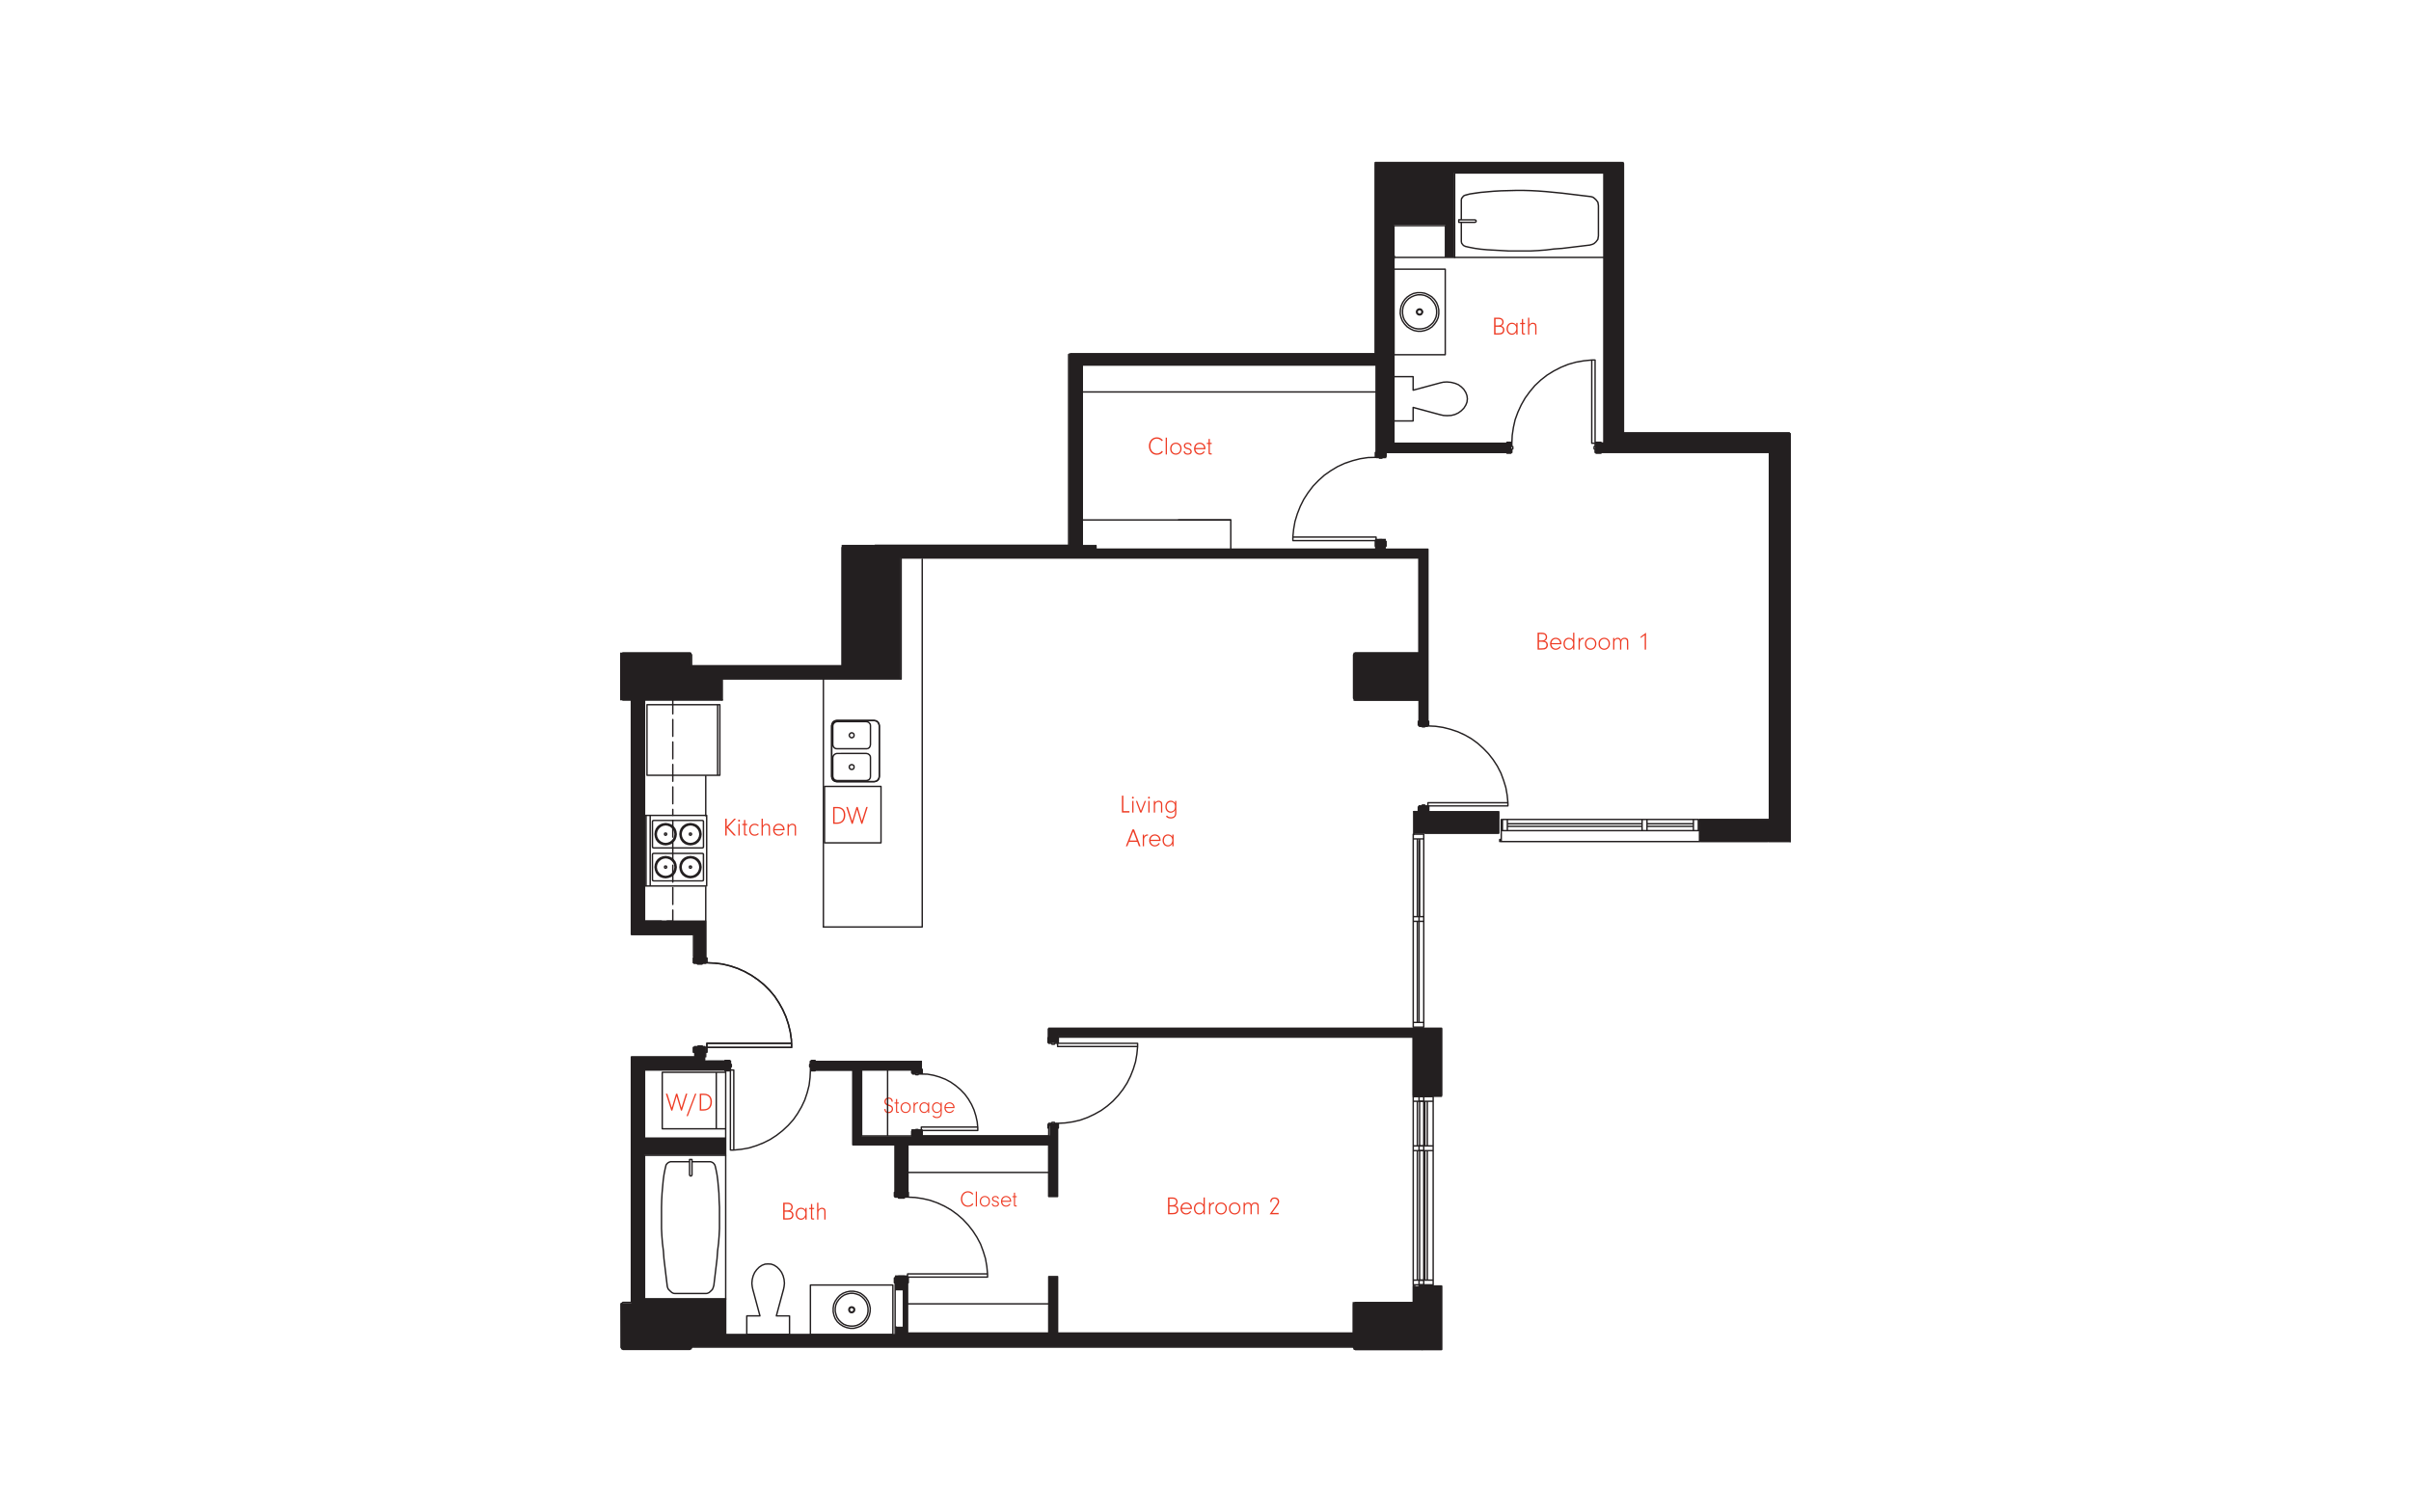 <?xml version="1.0" encoding="UTF-8"?><svg id="Layer_1" xmlns="http://www.w3.org/2000/svg" viewBox="0 0 998 626"><defs><style>.cls-1{fill:#ee3b24;}.cls-2{fill:#231f20;}.cls-3{fill:#fff;}</style></defs><rect class="cls-3" x="-15" y="-13" width="1028" height="652"/><polyline class="cls-2" points="257.08 558.613 286.353 558.613 286.353 557.643 560.268 557.643 560.268 558.806 596.906 558.806 596.906 532.441 585.081 532.441 585.081 539.033 559.881 539.033 559.881 551.827 437.752 551.827 437.752 528.565 434.069 528.565 434.069 551.827 375.72 551.827 375.72 527.983 370.486 527.983 370.486 533.799 373.975 533.799 373.975 549.501 370.679 549.501 370.679 552.214 300.504 552.214 300.504 537.482 266.774 537.482 266.774 478.163 300.31 478.163 300.31 470.99 266.774 470.99 266.774 443.076 302.636 443.076 302.636 439.005 291.975 439.005 291.975 432.996 287.323 432.996 287.323 437.454 261.346 437.454 261.346 539.421 256.887 539.421 257.08 558.613"/><polyline class="cls-2" points="335.398 443.27 353.039 443.27 353.039 474.092 370.291 474.092 370.291 495.803 376.107 495.803 376.107 473.898 433.876 473.898 433.876 495.416 437.752 495.416 437.752 464.981 434.457 464.981 434.457 470.022 381.923 470.022 381.923 467.501 377.27 467.501 377.27 470.409 356.721 470.409 356.721 443.076 377.659 443.076 377.659 444.626 381.535 444.626 381.535 439.392 335.204 439.392 335.398 443.27"/><polyline class="cls-2" points="433.681 431.832 437.947 431.832 437.947 429.118 584.692 429.118 584.692 454.125 596.905 454.125 596.905 425.823 433.681 425.823 433.681 431.832"/><polyline class="cls-2" points="585.081 335.875 585.081 345.179 620.556 345.179 620.556 335.875 591.672 335.875 591.672 333.354 587.213 333.354 587.213 335.875 585.081 335.875"/><polyline class="cls-2" points="703.525 339.17 703.525 348.474 740.939 348.474 740.939 179.048 672.12 179.048 672.12 67 569.186 67 569.186 146.286 442.406 146.286 442.406 225.572 348.387 225.572 348.387 275.587 286.16 275.587 286.16 270.158 256.694 270.158 256.694 289.931 261.347 289.931 261.347 387.052 287.13 387.052 287.13 399.071 292.364 399.071 292.364 381.623 266.775 381.623 266.775 289.931 298.954 289.931 298.954 281.208 372.812 281.208 372.812 231 587.213 231 587.213 270.158 560.268 270.158 560.268 290.126 587.407 290.126 587.407 300.981 591.091 300.981 591.091 227.317 573.644 227.317 573.644 223.052 569.185 223.052 569.185 227.123 453.649 227.123 453.649 225.766 448.027 225.766 448.027 151.133 569.573 151.133 569.573 189.709 573.837 189.709 573.837 187.577 625.596 187.577 625.596 183.506 576.939 183.506 576.939 93.17 598.264 93.17 598.264 106.546 601.946 106.546 601.946 71.459 663.786 71.459 663.786 183.119 660.296 183.119 660.296 187.383 732.41 187.383 732.41 339.364 703.525 339.17"/><path class="cls-1" d="M467.521,335.784v.597h-3.12v-6.984h.596v6.388h2.524Z"/><path class="cls-1" d="M469.331,330.224c0,.209-.178.387-.387.387-.22,0-.398-.178-.398-.398s.177-.398.398-.398c.219,0,.387.178.387.408ZM469.195,336.38h-.524v-4.817h.524v4.817Z"/><path class="cls-1" d="M474.355,331.564l-1.832,4.817h-.566l-1.78-4.817h.545l1.529,4.104,1.57-4.104h.534Z"/><path class="cls-1" d="M475.989,330.224c0,.209-.178.387-.387.387-.22,0-.398-.178-.398-.398s.177-.398.398-.398c.219,0,.387.178.387.408ZM475.852,336.38h-.524v-4.817h.524v4.817Z"/><path class="cls-1" d="M478.124,331.564v.722c.461-.566.911-.806,1.497-.806.429,0,.806.136,1.069.377.303.272.408.586.408,1.173v3.351h-.524v-3.12c0-.503-.052-.775-.199-.964-.157-.199-.461-.324-.817-.324-.408,0-.764.146-1.047.44-.293.304-.387.555-.387,1.016v2.953h-.524v-4.817h.524Z"/><path class="cls-1" d="M486.404,331.564h.524v5.047c0,1.393-.859,2.23-2.293,2.23-.869,0-1.549-.283-1.999-.838l.398-.387c.22.241.325.335.461.419.261.168.743.293,1.172.293.544,0,1.068-.199,1.372-.513.251-.272.366-.649.366-1.204v-1.288c-.251.408-.387.576-.618.754-.324.241-.775.387-1.204.387-1.246,0-2.199-1.068-2.199-2.481,0-.764.283-1.508.764-1.958.367-.366.859-.545,1.466-.545.754,0,1.266.293,1.79,1.026v-.942ZM482.929,333.952c0,1.162.733,2.021,1.728,2.021.492,0,.984-.241,1.34-.649.231-.283.387-.838.387-1.382,0-.67-.094-1.005-.377-1.351-.325-.377-.827-.618-1.319-.618-1.037,0-1.759.817-1.759,1.979Z"/><path class="cls-1" d="M467.379,348.505l-.744,1.833h-.596l2.743-6.984h.649l2.66,6.984h-.66l-.68-1.833h-3.371ZM469.085,344.149l-1.487,3.812h2.943l-1.456-3.812Z"/><path class="cls-1" d="M473.555,345.521v.869c.157-.345.262-.482.451-.639.251-.199.617-.314.973-.314h.209v.513h-.178c-.889,0-1.507.785-1.455,1.874v2.513h-.524v-4.817h.524Z"/><path class="cls-1" d="M476.234,348.149c.042.461.126.701.335,1.005.345.492.869.775,1.456.775.659,0,1.298-.377,1.623-.942l.429.23c-.357.722-1.173,1.205-2.042,1.205-1.382,0-2.367-1.026-2.367-2.472,0-1.466.985-2.513,2.367-2.513,1.34,0,2.366,1.037,2.366,2.377,0,.062-.01.188-.02.335h-4.147ZM479.826,347.657c-.031-.419-.104-.649-.283-.932-.335-.492-.9-.796-1.518-.796s-1.184.303-1.487.817c-.158.251-.231.471-.283.911h3.57Z"/><path class="cls-1" d="M485.258,345.521h.524v4.817h-.524v-1.068c-.482.785-1.058,1.152-1.802,1.152-1.298,0-2.231-1.037-2.231-2.493s.922-2.492,2.221-2.492c.764,0,1.351.314,1.812.974v-.89ZM482.201,346.547c-.273.377-.429.89-.429,1.414,0,1.131.722,1.968,1.686,1.968,1.005,0,1.812-.932,1.812-2.074s-.722-1.926-1.78-1.926c-.576,0-.975.189-1.288.618Z"/><path class="cls-1" d="M638.288,261.935c1.298,0,2.115.712,2.115,1.843,0,.429-.136.828-.377,1.11-.167.188-.324.293-.712.461.389.073.566.146.786.304.398.303.618.785.618,1.371,0,.659-.283,1.225-.775,1.539-.429.272-.88.356-1.823.356h-1.664v-6.984h1.832ZM637.052,265.149h1.058c.598,0,.953-.084,1.236-.293.315-.241.503-.649.503-1.089,0-.513-.241-.943-.618-1.121-.304-.146-.576-.178-1.34-.178h-.838v2.681ZM637.052,268.385h.973c.87,0,1.163-.052,1.519-.241.387-.22.586-.597.586-1.11,0-.921-.544-1.351-1.738-1.351h-1.34v2.702Z"/><path class="cls-1" d="M642.182,266.731c.042.461.126.701.335,1.005.345.492.869.775,1.456.775.659,0,1.298-.377,1.623-.942l.428.23c-.355.722-1.172,1.205-2.041,1.205-1.382,0-2.367-1.026-2.367-2.472,0-1.466.985-2.513,2.367-2.513,1.34,0,2.366,1.037,2.366,2.377,0,.062-.01.188-.02.335h-4.147ZM645.773,266.238c-.031-.419-.104-.649-.283-.932-.335-.492-.9-.796-1.518-.796s-1.184.303-1.487.817c-.158.251-.231.471-.283.911h3.57Z"/><path class="cls-1" d="M651.164,261.935h.524v6.984h-.524v-.932c-.524.712-1.047,1.016-1.77,1.016-1.298,0-2.221-1.026-2.221-2.472s.922-2.513,2.189-2.513c.345,0,.712.084,1.027.241.314.157.492.304.775.67v-2.995ZM647.719,266.542c0,1.162.691,1.968,1.686,1.968,1.026,0,1.77-.848,1.77-2.01,0-1.194-.68-1.99-1.707-1.99-1.047,0-1.748.817-1.748,2.031Z"/><path class="cls-1" d="M653.947,264.103v.869c.157-.345.262-.482.451-.639.251-.199.617-.314.973-.314h.209v.513h-.178c-.889,0-1.507.785-1.455,1.874v2.513h-.524v-4.817h.524Z"/><path class="cls-1" d="M660.26,264.867c.367.45.534.963.534,1.644,0,1.403-1.047,2.493-2.388,2.493-.701,0-1.381-.315-1.822-.838-.335-.398-.524-1.005-.524-1.675,0-.785.231-1.382.702-1.822.44-.419,1.047-.649,1.675-.649.722,0,1.372.304,1.822.849ZM656.606,266.521c0,1.183.733,1.99,1.822,1.99,1.058,0,1.822-.838,1.822-2,0-.649-.178-1.131-.544-1.487-.325-.314-.806-.513-1.268-.513-1.099,0-1.832.806-1.832,2.01Z"/><path class="cls-1" d="M665.881,264.867c.367.45.534.963.534,1.644,0,1.403-1.047,2.493-2.388,2.493-.701,0-1.381-.315-1.822-.838-.335-.398-.524-1.005-.524-1.675,0-.785.231-1.382.702-1.822.44-.419,1.047-.649,1.675-.649.722,0,1.372.304,1.822.849ZM662.227,266.521c0,1.183.733,1.99,1.822,1.99,1.058,0,1.822-.838,1.822-2,0-.649-.178-1.131-.544-1.487-.325-.314-.806-.513-1.268-.513-1.099,0-1.832.806-1.832,2.01Z"/><path class="cls-1" d="M668.246,264.103v.701c.398-.555.806-.785,1.382-.785.355,0,.68.105.911.294.167.136.261.282.387.617.367-.649.817-.911,1.561-.911.576,0,1.016.189,1.256.534.199.303.241.534.241,1.319v3.047h-.524v-2.89c0-.796,0-.827-.146-1.068-.157-.283-.513-.45-.963-.45-.796,0-1.236.534-1.236,1.518v2.89h-.524v-2.89c0-.659-.062-.963-.251-1.194-.189-.22-.451-.324-.806-.324-.796,0-1.288.586-1.288,1.518v2.89h-.524l.01-4.817h.513Z"/><path class="cls-1" d="M679.112,264.144v-.565l2.241-1.644v6.984h-.555v-5.979l-1.686,1.204Z"/><path class="cls-1" d="M485.322,495.721c1.298,0,2.115.712,2.115,1.843,0,.429-.136.827-.377,1.11-.167.189-.324.293-.712.46.389.074.566.146.786.304.398.303.618.785.618,1.371,0,.66-.283,1.226-.775,1.54-.429.272-.88.355-1.823.355h-1.664v-6.984h1.832ZM484.086,498.936h1.058c.598,0,.953-.083,1.236-.293.315-.241.503-.649.503-1.089,0-.512-.241-.942-.618-1.12-.304-.146-.576-.178-1.34-.178h-.838v2.681ZM484.086,502.172h.973c.87,0,1.163-.052,1.519-.241.387-.22.586-.598.586-1.11,0-.922-.544-1.352-1.738-1.352h-1.34v2.702Z"/><path class="cls-1" d="M489.216,500.517c.042.461.126.702.335,1.005.345.493.869.775,1.456.775.659,0,1.298-.376,1.623-.942l.428.231c-.355.722-1.172,1.204-2.041,1.204-1.382,0-2.367-1.027-2.367-2.472,0-1.465.985-2.513,2.367-2.513,1.34,0,2.366,1.036,2.366,2.376,0,.064-.01.189-.02.335h-4.147ZM492.807,500.025c-.031-.419-.104-.65-.283-.931-.335-.493-.9-.796-1.518-.796s-1.184.303-1.487.817c-.158.251-.231.471-.283.911h3.57Z"/><path class="cls-1" d="M498.198,495.721h.524v6.984h-.524v-.931c-.524.711-1.047,1.016-1.77,1.016-1.298,0-2.221-1.027-2.221-2.472s.922-2.513,2.189-2.513c.345,0,.712.083,1.027.241.314.157.492.303.775.67v-2.995ZM494.753,500.328c0,1.163.691,1.968,1.686,1.968,1.026,0,1.77-.847,1.77-2.01,0-1.193-.68-1.989-1.707-1.989-1.047,0-1.748.817-1.748,2.031Z"/><path class="cls-1" d="M500.981,497.889v.87c.157-.346.262-.483.451-.639.251-.199.617-.314.973-.314h.209v.512h-.178c-.889,0-1.507.786-1.455,1.875v2.513h-.524v-4.817h.524Z"/><path class="cls-1" d="M507.294,498.653c.367.451.534.963.534,1.645,0,1.403-1.047,2.492-2.388,2.492-.701,0-1.381-.315-1.822-.838-.335-.398-.524-1.005-.524-1.675,0-.785.231-1.382.702-1.822.44-.419,1.047-.649,1.675-.649.722,0,1.372.303,1.822.847ZM503.64,500.308c0,1.184.733,1.989,1.822,1.989,1.058,0,1.822-.837,1.822-1.999,0-.65-.178-1.131-.544-1.487-.325-.315-.806-.513-1.268-.513-1.099,0-1.832.806-1.832,2.01Z"/><path class="cls-1" d="M512.915,498.653c.367.451.534.963.534,1.645,0,1.403-1.047,2.492-2.388,2.492-.701,0-1.381-.315-1.822-.838-.335-.398-.524-1.005-.524-1.675,0-.785.231-1.382.702-1.822.44-.419,1.047-.649,1.675-.649.722,0,1.372.303,1.822.847ZM509.261,500.308c0,1.184.733,1.989,1.822,1.989,1.058,0,1.822-.837,1.822-1.999,0-.65-.178-1.131-.544-1.487-.325-.315-.806-.513-1.268-.513-1.099,0-1.832.806-1.832,2.01Z"/><path class="cls-1" d="M515.28,497.889v.702c.398-.555.806-.785,1.382-.785.355,0,.68.104.911.293.167.136.261.283.387.618.367-.65.817-.911,1.561-.911.576,0,1.016.189,1.256.534.199.303.241.534.241,1.319v3.047h-.524v-2.89c0-.796,0-.828-.146-1.069-.157-.283-.513-.45-.963-.45-.796,0-1.236.534-1.236,1.519v2.89h-.524v-2.89c0-.66-.062-.963-.251-1.194-.189-.22-.451-.325-.806-.325-.796,0-1.288.586-1.288,1.519v2.89h-.524l.01-4.817h.513Z"/><path class="cls-1" d="M529.276,502.15v.555h-3.748l2.419-3.351c.753-1.047.973-1.477.973-1.937,0-.692-.555-1.173-1.34-1.173-.524,0-.953.241-1.12.628-.106.21-.126.377-.136.754h-.566c.074-1.256.712-1.896,1.874-1.896,1.089,0,1.854.681,1.854,1.665,0,.566-.199,1.016-.754,1.79l-2.167,2.963h2.711Z"/><path class="cls-1" d="M300.813,345.906h-.597v-6.984h.597v3.309l3.1-3.309h.733l-3.246,3.508,3.246,3.476h-.827l-3.006-3.277v3.277Z"/><path class="cls-1" d="M306.32,339.749c0,.21-.178.387-.387.387-.22,0-.398-.178-.398-.398,0-.22.178-.398.398-.398.22,0,.387.178.387.408ZM306.184,345.906h-.524v-4.817h.524v4.817Z"/><path class="cls-1" d="M308.497,345.152c.01.241.063.283.345.283h.44v.471h-.566c-.534,0-.733-.189-.743-.66v-3.665h-.733v-.492h.733v-1.623h.524v1.623h.785v.492h-.785v3.571Z"/><path class="cls-1" d="M314.088,345.278c-.513.503-1.026.712-1.717.712-1.34,0-2.272-1.026-2.272-2.493s.963-2.492,2.325-2.492c.67,0,1.204.22,1.665.681l-.325.356c-.398-.367-.849-.545-1.34-.545-1.058,0-1.78.806-1.78,1.979,0,1.205.701,2.021,1.738,2.021.545,0,.984-.189,1.382-.597l.325.377Z"/><path class="cls-1" d="M315.761,341.833c.45-.566.922-.828,1.519-.828.419,0,.869.168,1.11.429.241.252.345.618.345,1.205v3.267h-.523v-3.309c0-.712-.346-1.099-.995-1.099-.429,0-.828.189-1.11.524-.262.314-.346.586-.346,1.089v2.796h-.524v-6.984h.524v2.911Z"/><path class="cls-1" d="M320.587,343.718c.042.461.126.701.335,1.005.346.492.87.775,1.456.775.66,0,1.298-.377,1.623-.942l.429.23c-.356.722-1.173,1.205-2.042,1.205-1.382,0-2.367-1.026-2.367-2.472,0-1.466.984-2.513,2.367-2.513,1.34,0,2.367,1.037,2.367,2.377,0,.062-.011.188-.021.335h-4.147ZM324.179,343.226c-.032-.419-.105-.649-.283-.932-.335-.492-.901-.796-1.519-.796s-1.183.303-1.487.817c-.157.251-.231.471-.283.911h3.571Z"/><path class="cls-1" d="M326.522,341.09v.722c.461-.566.911-.806,1.498-.806.429,0,.806.136,1.068.377.304.272.408.587.408,1.173v3.351h-.523v-3.12c0-.503-.053-.775-.199-.964-.157-.199-.461-.324-.817-.324-.408,0-.764.146-1.047.44-.293.304-.387.555-.387,1.016v2.953h-.524v-4.817h.524Z"/><path class="cls-1" d="M344.869,334.074h1.791c2,0,3.246,1.298,3.246,3.351,0,2.293-1.309,3.634-3.529,3.634h-1.508v-6.984ZM345.466,340.525h.325c1.403,0,1.937-.115,2.482-.534.691-.534,1.026-1.382,1.026-2.565,0-1.822-.942-2.817-2.67-2.817h-1.163v5.917Z"/><path class="cls-1" d="M358.574,334.074h.608l-2.22,6.984h-.429l-1.78-5.958-1.77,5.958h-.44l-2.251-6.984h.628l1.843,5.833,1.749-5.833h.524l1.707,5.833,1.832-5.833Z"/><path class="cls-1" d="M481.367,187.032c-.314.429-.512.608-.869.817-.471.283-1.058.429-1.644.429-.953,0-1.78-.356-2.366-1.016-.577-.66-.922-1.623-.922-2.597,0-2.084,1.393-3.623,3.278-3.623,1.026,0,1.842.398,2.523,1.246l-.44.356c-.314-.346-.471-.482-.68-.628-.398-.273-.911-.429-1.403-.429-1.529,0-2.66,1.308-2.66,3.089,0,1.77,1.141,3.057,2.691,3.057.828,0,1.446-.324,2.053-1.089l.44.387Z"/><path class="cls-1" d="M482.518,188.153v-6.984h.524v6.984h-.524Z"/><path class="cls-1" d="M488.568,184.101c.367.45.534.963.534,1.644,0,1.403-1.047,2.493-2.388,2.493-.701,0-1.381-.315-1.822-.838-.335-.398-.524-1.005-.524-1.675,0-.785.231-1.382.702-1.822.44-.419,1.047-.649,1.675-.649.722,0,1.372.304,1.822.849ZM484.914,185.755c0,1.183.733,1.99,1.822,1.99,1.058,0,1.822-.838,1.822-2,0-.649-.178-1.131-.544-1.487-.325-.314-.806-.513-1.268-.513-1.099,0-1.832.806-1.832,2.01Z"/><path class="cls-1" d="M492.724,184.603c0-.555-.399-.87-1.079-.87-.65,0-1.058.314-1.058.806,0,.503.251.701,1.141.922.649.157.963.303,1.204.555.231.23.377.576.377.911,0,.785-.65,1.309-1.645,1.309-1.046,0-1.622-.471-1.728-1.424h.534c.042.597.493.953,1.215.953.649,0,1.078-.335,1.078-.838,0-.482-.324-.743-1.204-.953-.566-.136-.869-.272-1.11-.492-.251-.22-.408-.565-.408-.911,0-.785.659-1.319,1.612-1.319.975,0,1.571.503,1.613,1.351h-.544Z"/><path class="cls-1" d="M494.817,185.965c.042.461.126.701.335,1.005.345.492.869.775,1.456.775.659,0,1.298-.377,1.623-.942l.429.23c-.357.722-1.173,1.205-2.042,1.205-1.382,0-2.367-1.026-2.367-2.472,0-1.466.985-2.513,2.367-2.513,1.34,0,2.366,1.037,2.366,2.377,0,.062-.01.188-.02.335h-4.147ZM498.408,185.472c-.031-.419-.104-.649-.283-.932-.335-.492-.9-.796-1.518-.796s-1.184.303-1.487.817c-.158.251-.231.471-.283.911h3.57Z"/><path class="cls-1" d="M500.795,187.399c.01.241.062.283.345.283h.44v.471h-.565c-.535,0-.734-.189-.744-.66v-3.665h-.733v-.492h.733v-1.623h.524v1.623h.785v.492h-.785v3.571Z"/><path class="cls-1" d="M283.899,452.781h.607l-2.22,6.984h-.429l-1.78-5.958-1.769,5.958h-.44l-2.251-6.984h.628l1.843,5.833,1.749-5.833h.524l1.707,5.833,1.832-5.833Z"/><path class="cls-1" d="M284.723,462.069h-.555l3.529-9.288h.555l-3.529,9.288Z"/><path class="cls-1" d="M289.654,452.781h1.791c2,0,3.246,1.298,3.246,3.351,0,2.293-1.309,3.634-3.529,3.634h-1.508v-6.984ZM290.25,459.232h.325c1.403,0,1.937-.116,2.482-.534.691-.534,1.026-1.382,1.026-2.566,0-1.822-.942-2.817-2.67-2.817h-1.163v5.917Z"/><path class="cls-1" d="M326.025,497.898c1.298,0,2.115.712,2.115,1.843,0,.429-.136.827-.377,1.11-.168.189-.325.293-.712.46.387.074.565.146.785.304.398.303.617.785.617,1.371,0,.66-.282,1.226-.775,1.54-.429.272-.88.355-1.822.355h-1.665v-6.984h1.833ZM324.789,501.112h1.058c.597,0,.953-.083,1.236-.293.314-.241.503-.649.503-1.089,0-.512-.241-.942-.618-1.12-.303-.146-.576-.178-1.34-.178h-.838v2.681ZM324.789,504.348h.974c.869,0,1.163-.052,1.518-.241.388-.22.587-.598.587-1.11,0-.922-.545-1.352-1.738-1.352h-1.34v2.702Z"/><path class="cls-1" d="M333.384,500.065h.524v4.817h-.524v-1.068c-.482.785-1.058,1.152-1.801,1.152-1.298,0-2.23-1.037-2.23-2.492,0-1.456.921-2.492,2.22-2.492.764,0,1.351.314,1.811.973v-.89ZM330.326,501.092c-.272.377-.429.889-.429,1.413,0,1.131.722,1.968,1.686,1.968,1.005,0,1.812-.931,1.812-2.073s-.723-1.926-1.78-1.926c-.576,0-.973.189-1.288.618Z"/><path class="cls-1" d="M336.209,504.128c.01.241.063.283.345.283h.44v.471h-.566c-.534,0-.733-.189-.743-.66v-3.664h-.733v-.493h.733v-1.623h.524v1.623h.785v.493h-.785v3.57Z"/><path class="cls-1" d="M338.753,500.809c.45-.566.922-.827,1.519-.827.419,0,.869.167,1.11.429.241.251.345.618.345,1.204v3.267h-.523v-3.309c0-.712-.346-1.099-.995-1.099-.429,0-.828.189-1.11.524-.262.314-.346.586-.346,1.089v2.795h-.524v-6.984h.524v2.911Z"/><path class="cls-1" d="M366.551,459.106c.018.335.065.511.176.707.186.317.568.512,1.042.512.828,0,1.386-.512,1.386-1.265,0-.613-.335-.92-1.386-1.255-.753-.251-.948-.344-1.209-.586-.307-.279-.475-.679-.475-1.144,0-1.004.717-1.702,1.749-1.702,1.04,0,1.711.669,1.711,1.711h-.511c-.009-.362-.047-.529-.168-.725-.195-.317-.586-.512-1.042-.512-.697,0-1.209.502-1.209,1.2,0,.326.12.615.344.791.195.159.418.251,1.135.503.651.232.948.39,1.19.66.242.278.381.66.381,1.06,0,1.023-.762,1.739-1.85,1.739-.604,0-1.051-.158-1.348-.502-.26-.288-.409-.669-.409-1.042v-.149h.493Z"/><path class="cls-1" d="M371.361,460.018c.009.213.056.251.307.251h.391v.418h-.502c-.475,0-.651-.167-.661-.586v-3.254h-.651v-.437h.651v-1.441h.466v1.441h.697v.437h-.697v3.171Z"/><path class="cls-1" d="M376.514,457.087c.326.4.475.856.475,1.461,0,1.246-.93,2.213-2.121,2.213-.622,0-1.228-.278-1.619-.743-.298-.354-.465-.893-.465-1.488,0-.699.204-1.228.624-1.619.39-.373.929-.577,1.488-.577.642,0,1.218.27,1.617.753ZM373.269,458.557c0,1.051.651,1.767,1.617,1.767.939,0,1.619-.744,1.619-1.776,0-.577-.158-1.004-.484-1.321-.287-.278-.716-.456-1.125-.456-.977,0-1.628.716-1.628,1.786Z"/><path class="cls-1" d="M378.618,456.409v.771c.14-.307.233-.427.4-.567.223-.177.549-.279.864-.279h.186v.456h-.158c-.791,0-1.339.697-1.293,1.665v2.232h-.465v-4.278h.465Z"/><path class="cls-1" d="M384.153,456.409h.466v4.278h-.466v-.948c-.427.697-.939,1.022-1.599,1.022-1.153,0-1.981-.92-1.981-2.213s.819-2.214,1.972-2.214c.678,0,1.2.279,1.608.866v-.791ZM381.438,457.32c-.241.335-.381.791-.381,1.255,0,1.005.642,1.749,1.497,1.749.893,0,1.608-.828,1.608-1.841,0-1.014-.642-1.712-1.58-1.712-.512,0-.866.167-1.145.549Z"/><path class="cls-1" d="M389.365,456.409h.465v4.482c0,1.237-.762,1.981-2.037,1.981-.771,0-1.375-.251-1.775-.744l.353-.344c.195.213.287.298.409.373.233.149.66.26,1.042.26.484,0,.948-.177,1.218-.456.224-.242.326-.577.326-1.07v-1.144c-.223.362-.344.511-.549.67-.288.213-.688.343-1.07.343-1.106,0-1.952-.948-1.952-2.204,0-.679.251-1.339.679-1.739.325-.326.762-.484,1.302-.484.669,0,1.126.26,1.59.912v-.837ZM386.277,458.53c0,1.031.651,1.795,1.534,1.795.437,0,.874-.215,1.19-.577.204-.251.344-.744.344-1.228,0-.595-.084-.893-.335-1.2-.288-.335-.735-.549-1.172-.549-.92,0-1.562.726-1.562,1.758Z"/><path class="cls-1" d="M391.422,458.744c.037.409.111.622.298.893.307.437.772.688,1.293.688.586,0,1.154-.335,1.441-.837l.382.204c-.316.642-1.042,1.069-1.814,1.069-1.227,0-2.101-.911-2.101-2.195,0-1.302.875-2.232,2.101-2.232,1.19,0,2.103.921,2.103,2.112,0,.056-.009.167-.019.298h-3.682ZM394.611,458.306c-.027-.371-.092-.577-.251-.828-.298-.436-.8-.707-1.348-.707s-1.051.27-1.32.726c-.14.223-.204.418-.251.809h3.17Z"/><path class="cls-1" d="M402.899,498.477c-.279.382-.457.539-.772.726-.418.251-.939.381-1.46.381-.846,0-1.581-.316-2.103-.902-.511-.586-.818-1.441-.818-2.306,0-1.851,1.237-3.218,2.91-3.218.912,0,1.638.353,2.242,1.106l-.391.316c-.279-.307-.419-.427-.604-.558-.354-.242-.81-.382-1.247-.382-1.357,0-2.361,1.163-2.361,2.744,0,1.571,1.013,2.716,2.39,2.716.735,0,1.284-.288,1.823-.968l.391.344Z"/><path class="cls-1" d="M403.925,499.472v-6.203h.465v6.203h-.465Z"/><path class="cls-1" d="M409.3,495.873c.326.4.475.856.475,1.461,0,1.246-.93,2.213-2.121,2.213-.624,0-1.228-.278-1.619-.743-.298-.354-.465-.893-.465-1.488,0-.699.204-1.228.624-1.619.391-.373.929-.577,1.488-.577.642,0,1.218.27,1.617.753ZM406.055,497.342c0,1.051.651,1.767,1.617,1.767.939,0,1.619-.744,1.619-1.776,0-.577-.158-1.004-.484-1.321-.288-.278-.716-.456-1.125-.456-.977,0-1.628.716-1.628,1.786Z"/><path class="cls-1" d="M412.995,496.319c0-.492-.353-.771-.958-.771-.577,0-.939.279-.939.716,0,.446.223.624,1.013.819.577.14.855.269,1.07.493.204.204.335.511.335.809,0,.697-.577,1.162-1.461,1.162-.93,0-1.441-.418-1.534-1.264h.475c.036.53.437.846,1.078.846.577,0,.959-.298.959-.744,0-.428-.288-.66-1.07-.846-.502-.12-.771-.242-.986-.437-.223-.195-.362-.502-.362-.809,0-.697.586-1.172,1.432-1.172.864,0,1.395.446,1.432,1.2h-.484Z"/><path class="cls-1" d="M414.857,497.529c.037.409.111.622.298.893.307.437.772.688,1.293.688.586,0,1.154-.335,1.441-.837l.382.204c-.316.642-1.042,1.069-1.814,1.069-1.227,0-2.101-.911-2.101-2.195,0-1.302.875-2.232,2.101-2.232,1.19,0,2.103.921,2.103,2.112,0,.056-.009.167-.019.298h-3.682ZM418.046,497.091c-.027-.371-.092-.577-.251-.828-.298-.436-.8-.707-1.348-.707s-1.051.27-1.32.726c-.14.223-.204.418-.251.809h3.17Z"/><path class="cls-1" d="M420.17,498.803c.009.213.056.251.307.251h.391v.418h-.502c-.475,0-.652-.167-.661-.586v-3.254h-.651v-.437h.651v-1.441h.466v1.441h.697v.437h-.697v3.171Z"/><path class="cls-1" d="M620.294,131.516c1.298,0,2.115.712,2.115,1.843,0,.429-.136.828-.377,1.11-.167.188-.324.293-.712.461.389.073.566.146.786.304.398.303.618.785.618,1.371,0,.659-.283,1.225-.775,1.539-.429.272-.88.356-1.823.356h-1.664v-6.984h1.832ZM619.058,134.73h1.058c.598,0,.953-.084,1.236-.293.315-.241.503-.649.503-1.089,0-.513-.241-.943-.618-1.121-.304-.146-.576-.178-1.34-.178h-.838v2.681ZM619.058,137.966h.973c.87,0,1.163-.052,1.519-.241.387-.22.586-.597.586-1.11,0-.921-.544-1.351-1.738-1.351h-1.34v2.702Z"/><path class="cls-1" d="M627.654,133.683h.524v4.817h-.524v-1.068c-.482.785-1.058,1.152-1.802,1.152-1.298,0-2.231-1.037-2.231-2.493s.922-2.492,2.221-2.492c.764,0,1.351.314,1.812.974v-.89ZM624.596,134.71c-.273.377-.429.89-.429,1.414,0,1.131.722,1.968,1.686,1.968,1.005,0,1.812-.932,1.812-2.074s-.722-1.926-1.78-1.926c-.576,0-.975.189-1.288.618Z"/><path class="cls-1" d="M630.479,137.746c.01.241.062.283.345.283h.44v.471h-.565c-.535,0-.734-.189-.744-.66v-3.665h-.733v-.492h.733v-1.623h.524v1.623h.785v.492h-.785v3.571Z"/><path class="cls-1" d="M633.022,134.427c.451-.566.921-.828,1.519-.828.419,0,.869.168,1.11.429.241.252.345.618.345,1.205v3.267h-.524v-3.309c0-.712-.345-1.099-.995-1.099-.428,0-.827.189-1.11.524-.261.314-.345.586-.345,1.089v2.796h-.524v-6.984h.524v2.911Z"/><path class="cls-2" d="M326.807,552.765h-17.69c-.161,0-.291-.131-.291-.291v-7.716c0-.16.13-.291.291-.291h5.077l-2.728-10.119c-.029-.035-.051-.077-.061-.125l-.312-1.482-.161-1.43.156-1.696.398-1.528.64-1.446.887-1.223,1.041-1.047,1.213-.816,1.306-.499c.027-.01.056-.016.084-.018l1.249-.077,1.358.077c.029.002.058.008.085.018l1.247.468,1.228.81,1.059,1.05.886,1.204.655,1.455.404,1.526.166,1.683-.158,1.462-.315,1.51c-.01.047-.031.089-.059.124l-2.731,10.12h5.076c.161,0,.291.131.291.291v7.716c0,.16-.13.291-.291.291ZM309.408,552.184h17.109v-7.134h-5.165c-.09,0-.176-.042-.231-.114-.055-.073-.074-.166-.05-.253l2.964-10.987c.002-.007.004-.014.006-.02l.221-1.054.153-1.374-.158-1.577-.38-1.435-.608-1.357-.826-1.117-.985-.979-1.125-.743-1.145-.422-1.28-.074-1.171.074-1.206.453-1.11.749-.968.977-.827,1.136-.594,1.348-.374,1.437-.148,1.59.156,1.343.214,1.014c.004.01.008.022.011.032l2.962,10.987c.024.087.005.181-.05.253-.054.072-.14.114-.231.114h-5.166v7.134ZM300.39,538.038c-.161,0-.291-.131-.291-.291v-59.459c0-.16.13-.291.291-.291s.291.131.291.291v59.459c0,.16-.13.291-.291.291ZM291.896,535.777h-12.623l-.587-.082c-.031-.004-.061-.014-.089-.027l-.617-.308c-.017-.008-.032-.017-.047-.028h-.002v-.001c-.009-.006-.017-.013-.025-.02l-.698-.621-.631-.629c-.004-.004-.008-.008-.012-.013h0v-.001c-.007-.008-.014-.016-.02-.024l-.233-.307c-.016-.022-.029-.044-.039-.069l-.315-.874-.089-.591c-.001-.003-.001-.008-.002-.013l-1.325-11.062c-.001-.004-.001-.009-.001-.014v-.001h0c-.001-.001-.001-.002-.001-.003l-.233-3.271-.388-3.101-.236-3.053-.155-3.047-.001-8.898.078-2.892.156-2.89.467-5.234.314-2.349.392-2.042.391-1.72c.001-.002.001-.006.002-.008l.077-.312c.008-.033.022-.065.041-.092l.215-.358c.014-.027.032-.053.054-.075l.156-.157.001-.002.391-.389.436-.274c.003-.001.005-.003.008-.004h0c.01-.006.019-.011.029-.016l.653-.243c.029-.01.061-.015.092-.015h7.656v-.645c0-.16.13-.291.291-.291h1.013c.161,0,.291.131.291.291v.645h7.425c.031,0,.062.004.093.015l.649.242c.006.002.011.006.017.008.006.003.013.007.018.011l.387.233.438.424c.013.013.026.027.037.042.012.016.022.034.031.052l.052.106.121.121c.032.032.057.07.071.114l.078.234.135.265c.01.017.017.035.023.054.002.008.004.017.006.025l.387,1.708.394,2.035.314,2.355.469,5.236.08,2.899.153,2.876.001,8.899-.154,3.054-.235,3.047-.391,3.13-.231,3.252c0,.006-.001.013-.002.018l-1.324,11.061c-.001.008-.002.017-.003.025-.002.01-.004.022-.008.032l-.315,1.019-.324.734c-.006.014-.014.027-.023.04-.012.018-.026.034-.041.048l-.62.617-.705.629c-.013.013-.028.024-.044.034-.01.007-.021.013-.032.018l-.718.318-.526.094-.517.004ZM278.815,535.127l.499.073.425-.003h12.626l.418-.074.586-.268.67-.599.581-.577.279-.636.298-.964,1.32-11.035.232-3.266.391-3.133.233-3.026.153-3.032-.001-8.869-.153-2.868-.08-2.89-.467-5.203-.309-2.326-.389-2.009-.379-1.67-.211-.487-.108-.108c-.023-.023-.042-.049-.056-.078l-.055-.112-.356-.355-.468-.253-.388-.128h-7.377v5.158c.001.023-.002.047-.007.069-.006.025-.015.049-.026.072l-.152.307c-.032.064-.086.114-.153.141l-.39.156c-.077.031-.164.027-.238-.01l-.311-.156c-.056-.028-.101-.073-.13-.13l-.156-.308c-.008-.016-.015-.032-.02-.049-.01-.031-.014-.062-.013-.093v-5.157h-7.609l-.53.195-.38.229-.33.341c-.002.001-.003.003-.004.004l-.001.001c-.001.001-.001.001-.002.002l-.12.12-.203.336-.453,1.972-.388,2.016-.309,2.322-.466,5.209-.155,2.873-.077,2.876v8.876l.154,3.025.235,3.032.389,3.103.235,3.281,1.401,11.597.277.755.201.264.608.608.66.587.548.273ZM285.801,486.488l.108.054.165-.066.075-.152v-6.031h-.432v6.03l.084.165ZM292.598,435.874h-.468c-.161,0-.291-.131-.291-.291s.13-.291.291-.291h.177v-1.366h-1.658c-.161,0-.291-.131-.291-.291v-.254h-1.055v.254c0,.16-.13.291-.291.291h-1.658v1.366h.177c.161,0,.291.131.291.291s-.13.291-.291.291h-.468c-.161,0-.291-.131-.291-.291v-1.948c0-.16.13-.291.291-.291h1.658v-.254c0-.16.13-.291.291-.291h1.636c.161,0,.291.131.291.291v.254h1.367v-1.423c0-.16.13-.291.291-.291h34.728l-.031-1.26-.464-3.16-.773-3.169-1.005-3.017-1.316-2.933-1.549-2.785-1.778-2.708-2.083-2.466-2.244-2.241-2.472-2.007-2.709-1.855-2.782-1.545-2.938-1.314-3.013-1.002-3.171-.772-3.162-.384-3.245-.154h-1.651v.177c0,.16-.13.291-.291.291h-1.946c-.161,0-.291-.131-.291-.291v-.177h-1.348c-.161,0-.291-.131-.291-.291v-1.948c0-.16.13-.291.291-.291h.468c.161,0,.291.131.291.291s-.13.291-.291.291h-.177v1.366h1.348c.161,0,.291.131.291.291v.177h1.364v-.177c0-.16.13-.291.291-.291h1.658v-1.366h-.177c-.161,0-.291-.131-.291-.291s.13-.291.291-.291h.468c.161,0,.291.131.291.291v1.671l2.996.143,3.216.392,3.228.785,3.063,1.019,2.988,1.336,2.827,1.571,2.751,1.883,2.513,2.041,2.283,2.28,2.121,2.513,1.811,2.755,1.571,2.825,1.338,2.982,1.022,3.067.785,3.219.472,3.222.036,1.44c.03.047.047.101.047.159v1.713c.001.119-.072.224-.175.268-.032.014-.068.023-.104.024h-.004c-.003,0-.007-.001-.009,0h-34.775v1.657c0,.16-.13.291-.291.291ZM292.889,433.345h34.479l-.028-1.132h-34.451v1.132ZM340.834,384.052c-.161,0-.291-.13-.291-.291v-102.707c0-.161.13-.291.291-.291s.291.13.291.291v102.707c0,.161-.13.291-.291.291ZM292.13,381.638c-.161,0-.291-.13-.291-.291v-14.002c0-.132.089-.244.21-.279h-25.245c-.161,0-.291-.13-.291-.291v-29.222c0-.161.13-.291.291-.291h25.035v-15.996c0-.161.13-.291.291-.291s.291.13.291.291v15.996h.098c.161,0,.291.13.291.291v29.222c0,.161-.13.291-.291.291h-.308c.121.035.21.147.21.279v14.002c0,.161-.13.291-.291.291ZM269.431,366.484h22.797v-28.429c-.157.059-.346-.048-.382-.211h-22.415v28.641ZM267.718,366.484h1.131v-28.641h-1.131v28.641ZM267.095,366.484h.042v-28.641h-.042v28.641ZM290.729,364.96h-20.185c-.037,0-.073-.007-.107-.02l-.39-.154c-.091-.036-.159-.117-.178-.213l-.077-.39-.006-10.424.086-.381c.023-.09.087-.165.174-.199l.39-.157c.035-.014.071-.021.108-.021h20.185c.037,0,.074.007.108.021l.391.157c.087.035.152.11.174.201l.075.311.009,10.436c0,.019-.002.037-.005.055l-.075.39c-.019.098-.086.179-.179.215l-.391.154c-.034.014-.07.02-.107.02ZM270.599,364.379h20.074l.191-.075.04-.206-.026-10.433-.206-.082h-20.072l-.199.08-.042.167.009,10.296.038.177.194.077ZM291.195,364.125h.007-.007ZM285.819,363.636c-.013,0-.026-.001-.039-.003l-1.17-.156-1.079-.407c-.025-.01-.048-.023-.07-.039l-.935-.7c-.022-.017-.042-.036-.059-.059l-.7-.935c-.017-.023-.031-.049-.041-.076l-.391-1.091-.17-1.147c-.003-.026-.004-.053-.001-.08l.156-1.169.407-1.08c.01-.025.023-.048.039-.07l.7-.935c.017-.022.036-.042.059-.059l.935-.701c.022-.016.045-.029.07-.039l1.013-.39,1.236-.172c.026-.004.053-.003.079.001l1.09.154,1.148.404c.028.01.053.024.077.041l.935.701c.022.017.042.036.059.059l.7.935c.016.022.029.045.039.07l.391,1.014.173,1.235c.003.027.003.053-.001.08l-.156,1.09-.406,1.148c-.01.027-.024.053-.041.076l-.7.935c-.017.022-.036.042-.059.059l-.935.7c-.023.017-.049.031-.076.041l-1.091.391-1.147.17c-.014.002-.028.003-.042.003ZM284.02,362.078l.897.377.9.128.97-.148.829-.356.749-.599.551-.699.375-.9.131-.898-.149-.97-.355-.83-.598-.747-.701-.553-.9-.377-.898-.128-.972.148-.826.356-.751.599-.55.699-.375.9-.131.9.149.968.355.83.598.746.703.553ZM275.532,363.636c-.013,0-.026-.001-.039-.003l-1.17-.156-1.079-.407c-.025-.01-.048-.023-.07-.039l-.935-.7c-.022-.017-.042-.036-.059-.059l-.7-.935c-.018-.023-.031-.049-.041-.077l-.39-1.091-.17-1.146c-.003-.027-.004-.053,0-.08l.156-1.169.407-1.08c.01-.025.023-.048.039-.07l.7-.935c.017-.022.036-.042.059-.059l.935-.701c.022-.016.045-.029.07-.039l1.013-.39,1.236-.172c.026-.004.053-.003.079.001l1.09.154,1.148.404c.028.01.053.024.077.041l.935.701c.022.017.042.036.059.059l.701.935c.016.022.029.045.039.07l.39,1.014.174,1.235c.004.027.004.053,0,.08l-.157,1.09-.404,1.147c-.01.028-.024.053-.041.077l-.701.935c-.017.022-.036.042-.059.059l-.935.7c-.023.017-.049.031-.076.041l-1.091.391-1.147.17c-.014.002-.028.003-.042.003ZM273.733,362.078l.898.377.9.128.969-.148.83-.356.749-.599.551-.699.375-.9.131-.898-.15-.97-.355-.83-.598-.747-.701-.553-.901-.377-.898-.128-.971.148-.827.356-.749.599-.553.7-.377.9-.127.899.146.97.356.829.599.746.701.553ZM285.819,359.738c-.036,0-.073-.007-.107-.02l-.392-.155c-.088-.035-.153-.11-.175-.202l-.075-.31c-.01-.04-.011-.083-.003-.124l.075-.391c.023-.116.113-.207.229-.23l.392-.078c.042-.008.086-.006.128.003l.312.078c.091.023.165.088.199.175l.154.391c.031.077.027.162-.01.236l-.154.31c-.028.057-.074.103-.131.131l-.312.155c-.041.02-.085.031-.13.031ZM285.674,359.077l.131.052.108-.054.053-.107-.052-.131-.103-.026-.136.027-.026.136.025.102ZM275.532,359.738c-.036,0-.073-.007-.107-.02l-.391-.155c-.087-.035-.152-.11-.175-.201l-.077-.31c-.01-.042-.011-.084-.003-.126l.077-.391c.022-.115.112-.206.228-.229l.391-.078c.044-.008.086-.006.128.003l.312.078c.09.023.164.087.199.174l.156.391c.031.077.027.164-.01.238l-.156.31c-.028.056-.074.102-.13.13l-.312.155c-.041.02-.085.031-.13.031ZM275.388,359.077l.131.052.108-.054.054-.106-.052-.131-.104-.026-.136.027-.027.136.026.102ZM290.729,351.324h-20.185c-.037,0-.074-.007-.109-.021l-.39-.157c-.091-.037-.157-.117-.176-.213l-.077-.389-.006-10.423.086-.382c.023-.091.087-.165.174-.2l.39-.156c.034-.014.071-.02.108-.02h20.185c.037,0,.073.007.107.02l.391.156c.088.035.153.11.175.202l.075.312.008,10.435c0,.019-.002.037-.005.056l-.075.389c-.019.097-.086.177-.177.214l-.391.157c-.035.014-.071.021-.108.021ZM270.601,350.743h20.072l.192-.077.04-.206-.026-10.433-.205-.082h-20.073l-.199.08-.042.167.009,10.296.038.177.195.078ZM291.195,350.488h.007-.007ZM285.819,349.998c-.013,0-.026-.001-.039-.003l-1.17-.156-1.079-.407c-.025-.01-.048-.023-.07-.039l-.935-.701c-.022-.017-.042-.036-.059-.059l-.7-.935c-.017-.023-.031-.049-.041-.076l-.391-1.09-.17-1.148c-.003-.026-.004-.053-.001-.079l.156-1.17.407-1.08c.01-.025.023-.048.039-.07l.7-.934c.017-.022.036-.042.059-.058l.935-.703c.021-.017.045-.029.07-.039l1.013-.389,1.235-.173c.027-.004.053-.003.08,0l1.09.157,1.147.403c.027.01.053.024.077.042l.935.703c.022.017.042.036.059.058l.7.934c.016.022.029.045.039.07l.391,1.013.173,1.236c.003.026.003.053-.001.079l-.156,1.091-.406,1.147c-.01.027-.024.053-.041.076l-.7.935c-.017.022-.036.042-.059.059l-.935.701c-.023.017-.049.031-.077.041l-1.091.39-1.146.17c-.014.002-.028.003-.042.003ZM284.02,348.441l.897.376.9.13.97-.149.83-.355.748-.598.551-.7.376-.9.13-.899-.149-.97-.355-.829-.598-.75-.701-.55-.899-.377-.899-.13-.971.149-.828.355-.75.598-.55.701-.376.899-.13.9.149.969.355.83.598.749.703.55ZM275.532,349.998c-.013,0-.026-.001-.039-.003l-1.17-.156-1.079-.407c-.025-.01-.048-.023-.07-.039l-.935-.701c-.022-.017-.042-.036-.059-.059l-.7-.935c-.018-.023-.031-.049-.041-.077l-.39-1.09-.17-1.147c-.003-.027-.004-.053,0-.08l.156-1.17.407-1.079c.01-.025.023-.048.039-.07l.7-.934c.017-.022.036-.042.058-.058l.935-.703c.022-.017.045-.029.071-.039l1.013-.389,1.235-.173c.026-.004.053-.003.08,0l1.09.157,1.147.403c.027.01.053.024.077.042l.935.703c.022.017.042.036.058.058l.701.934c.017.021.029.045.039.07l.39,1.013.174,1.236c.004.027.004.053,0,.08l-.157,1.091-.404,1.146c-.01.028-.024.053-.041.077l-.701.935c-.017.022-.036.042-.059.059l-.935.701c-.023.017-.049.031-.077.041l-1.091.39-1.146.17c-.014.002-.028.003-.042.003ZM273.733,348.441l.898.376.9.13.968-.149.831-.355.748-.598.551-.7.376-.9.131-.899-.15-.97-.355-.829-.598-.75-.7-.55-.901-.376-.898-.13-.971.149-.828.355-.749.598-.552.702-.377.899-.127.899.146.971.356.828.599.749.701.551ZM285.819,346.102c-.036,0-.073-.007-.107-.02l-.392-.156c-.087-.035-.153-.11-.175-.202l-.075-.311c-.01-.04-.011-.083-.003-.124l.075-.392c.023-.116.114-.208.231-.231l.392-.075c.041-.007.084-.006.124.003l.312.075c.091.023.167.088.202.176l.154.392c.03.077.027.162-.01.236l-.154.311c-.028.057-.074.102-.13.131l-.312.156c-.041.02-.086.031-.13.031ZM285.674,345.441l.131.052.108-.054.053-.107-.052-.131-.103-.025-.137.026-.026.136.025.103ZM275.532,346.102c-.036,0-.073-.007-.107-.02l-.391-.156c-.087-.035-.152-.11-.175-.201l-.077-.311c-.01-.042-.011-.084-.003-.126l.077-.392c.023-.116.114-.207.23-.23l.391-.075c.041-.007.084-.006.124.003l.312.075c.091.022.166.087.202.175l.156.392c.031.077.027.164-.011.238l-.156.311c-.028.056-.073.102-.13.13l-.312.156c-.041.02-.086.031-.13.031ZM275.388,345.441l.131.052.109-.054.054-.107-.052-.131-.104-.025-.136.026-.027.136.026.103ZM346.446,323.893c-.014,0-.027-.001-.04-.003-.005-.001-.011-.002-.016-.002l-.853-.156c-.039-.007-.075-.022-.108-.044l-.704-.467c-.032-.021-.06-.049-.082-.081l-.466-.701c-.022-.033-.036-.07-.044-.109l-.154-.853c-.002-.009-.003-.018-.004-.027-.002-.012-.002-.024-.002-.036v-20.952c0-.01,0-.02.001-.029.001-.014.003-.027.006-.04l.154-.772c.006-.033.019-.064.035-.093l.466-.779c.023-.037.053-.069.089-.093l.704-.466c.033-.022.07-.036.108-.044l.85-.155c.019-.003.04-.006.059-.006h15.348c.007.002.013.001.018.001.015.001.031.002.045.005l.85.155c.039.007.076.022.109.044l.7.466c.036.024.066.055.088.092l.469.779c.017.029.029.06.036.093l.155.774c.002.009.003.017.004.026.002.015.003.029.002.044v20.95c0,.011,0,.023-.002.036-.001.009-.002.019-.004.028l-.155.853c-.007.039-.022.076-.044.109l-.469.701c-.022.032-.049.059-.081.081l-.7.467c-.033.022-.07.037-.109.044l-.853.155c-.02.003-.037.006-.057.006h-15.351ZM359.146,323.312h2.626l.772-.141.602-.402.403-.603.141-.773v-20.908l-.141-.701-.409-.68-.596-.396-.772-.141h-2.62l.216.048c.039.009.075.025.107.048l.543.391c.026.019.048.042.066.067l.391.546c.028.04.047.085.052.134l.076.616c.002.011.002.022.003.034v7.797c0,.009,0,.017-.001.025-.001.017-.004.034-.008.051l-.154.694c-.006.028-.017.056-.031.081l-.312.546c-.024.042-.057.077-.098.102l-.622.391c-.093.059-.207.058-.298.007-.053.069-.137.114-.231.114h-12.401c-.007.001-.017,0-.025-.001-.006-.001-.013-.001-.019-.002l-.621-.076c-.049-.006-.095-.024-.135-.052l-.544-.391c-.026-.019-.048-.042-.066-.067l-.391-.546c-.023-.032-.039-.068-.048-.106l-.047-.21v4.331l.048-.204c.009-.036.024-.069.046-.099l.391-.544c.019-.026.042-.048.068-.067l.543-.389c.029-.021.062-.036.098-.045l.625-.159,12.23-.009.766.166c.037.009.073.024.105.047l.543.389c.026.018.048.041.067.066l.391.544c.028.04.047.086.052.135l.077.625c.002.011.002.023.002.035v7.792l-.079.659c-.005.043-.019.084-.042.119l-.391.622c-.026.04-.06.074-.101.098l-.543.313c-.026.015-.054.026-.083.032l-.222.049ZM345.93,322.707l.585.145,12.088-.009.594-.137.443-.255.318-.507.069-.559-.002-7.739-.065-.533-.32-.445-.456-.326-.644-.146-12.094.007-.498.135-.463.331-.33.46-.143.571.009,7.722.135.507.329.524.446.256ZM346.463,309.674h12.388c.052,0,.101.014.143.037.02-.027.046-.051.077-.07l.56-.351.254-.445.139-.627v-7.744l-.065-.531-.32-.447-.456-.328-.612-.135h-12.091l-.536.132-.46.331-.331.462-.134.533v7.727l.136.612.328.458.445.32.533.065ZM352.524,318.826c-.016,0-.031-.001-.047-.004l-.467-.077c-.06-.01-.115-.038-.158-.081l-.39-.389c-.036-.035-.061-.079-.075-.127l-.154-.547c-.014-.052-.014-.106,0-.158l.154-.546c.017-.059.052-.111.099-.149l.39-.309c.026-.021.056-.037.088-.048l.467-.157c.056-.02.116-.02.173-.004l.544.157c.036.01.07.028.099.051l.392.309c.059.047.097.113.108.187l.078.546c.004.027.004.055,0,.083l-.078.547c-.009.062-.038.12-.084.165l-.392.389c-.044.044-.102.073-.164.081l-.544.077c-.013.002-.027.003-.04.003ZM352.195,318.187l.332.054.404-.057.254-.252.059-.409-.056-.39-.256-.202-.402-.116-.333.112-.277.219-.107.377.111.395.27.269ZM352.524,305.735c-.031,0-.062-.005-.091-.015l-.467-.154c-.043-.014-.082-.038-.114-.07l-.39-.39c-.035-.035-.061-.078-.074-.127l-.154-.547c-.016-.056-.014-.115.004-.17l.154-.466c.014-.043.039-.082.07-.114l.39-.39c.032-.032.071-.056.114-.07l.467-.156c.055-.019.115-.019.172-.003l.544.156c.047.014.09.039.125.073l.392.39c.043.043.072.098.082.158l.078.466c.005.029.005.06.001.09l-.078.547c-.009.062-.038.12-.083.165l-.392.39c-.035.035-.078.06-.126.074l-.544.154c-.026.007-.053.011-.08.011ZM352.213,305.035l.317.105.386-.11.269-.268.059-.406-.056-.329-.273-.271-.385-.111-.318.106-.292.292-.105.316.11.388.288.287ZM373.019,281.345c-.16,0-.291-.13-.291-.291v-50.031c0-.161.131-.291.291-.291s.291.13.291.291v50.031c0,.161-.131.291-.291.291ZM362.419,231.023h-.232c-.161,0-.291-.13-.291-.291,0-.14.1-.258.232-.285v-.261c0-.161.13-.291.291-.291s.291.13.291.291v.546c0,.161-.13.291-.291.291Z"/><path class="cls-2" d="M278.493,381.638h-2.384c-.161,0-.291-.13-.291-.291s.13-.291.291-.291h2.093v-4.304c0-.161.13-.291.291-.291s.291.13.291.291v4.595c0,.161-.13.291-.291.291ZM273.783,381.638h-6.979c-.161,0-.291-.13-.291-.291s.13-.291.291-.291h6.979c.161,0,.291.13.291.291s-.13.291-.291.291ZM278.493,374.716c-.161,0-.291-.13-.291-.291v-6.979c0-.161.13-.291.291-.291s.291.13.291.291v6.979c0,.161-.13.291-.291.291Z"/><path class="cls-2" d="M596.749,559h-8.026c-.16,0-.291-.131-.291-.291s.131-.291.291-.291h7.735v-25.758h-8.77v6.567c0,.16-.131.291-.291.291s-.291-.131-.291-.291v-6.858c0-.095.047-.181.117-.233-.07-.053-.117-.139-.117-.234v-1.949c0-.16.131-.291.291-.291h2.125v-53.033h-2.125c-.16,0-.291-.131-.291-.291v-1.948c0-.16.131-.291.291-.291h2.125v-17.886h-2.125c-.16,0-.291-.131-.291-.291v-1.948c0-.095.047-.181.118-.234-.072-.053-.118-.139-.118-.234v-23.866h-149.039v1.578c0,.16-.131.291-.291.291h-.624c-.16,0-.291-.131-.291-.291s.131-.291.291-.291h.333v-1.578c0-.16.131-.291.291-.291h149.621c.16,0,.291.131.291.291v23.866h8.77v-27.238h-162.053v4.95h.332c.16,0,.291.131.291.291s-.131.291-.291.291h-.622c-.16,0-.291-.131-.291-.291v-5.532c0-.16.131-.291.291-.291h162.634c.16,0,.291.131.291.291v27.819c0,.16-.131.291-.291.291h-3.276c.037.049.06.11.06.177v77.928c0,.066-.022.127-.059.176h3.275c.16,0,.291.131.291.291v26.339c0,.16-.131.291-.291.291ZM587.688,531.612h5.264v-1.368h-5.264v1.368ZM591.117,529.663h1.834v-53.033h-1.834v53.033ZM590.104,529.663h.432v-53.033h-.432v53.033ZM590.826,476.048h2.125v-1.366h-5.264v1.366h3.138ZM591.117,474.1h1.834v-17.886h-1.834v17.886ZM590.104,474.1h.432v-17.886h-.432v17.886ZM587.688,455.632h5.264v-1.366h-5.264v1.366ZM560.278,557.988h-273.993c-.161,0-.291-.131-.291-.291s.13-.291.291-.291h273.993c.16,0,.291.131.291.291s-.131.291-.291.291ZM335.458,552.875h-35.068c-.161,0-.291-.131-.291-.291v-14.838c0-.16.13-.291.291-.291s.291.131.291.291v14.547h34.777c.161,0,.291.131.291.291s-.13.291-.291.291ZM370.525,552.765c-.16,0-.291-.131-.291-.291v-21.43c0-.16.131-.291.291-.291s.291.131.291.291v2.593h3.137c.16,0,.291.131.291.291v15.585c0,.16-.131.291-.291.291h-3.137v2.67c0,.16-.131.291-.291.291ZM371.252,549.222h2.41v-15.004h-2.846v14.891l.086-.028c.137-.047.284.016.35.141ZM560.278,552.143h-122.502c-.16,0-.291-.131-.291-.291v-23.087h-3.08v10.717h.785c.16,0,.291.131.291.291s-.131.291-.291.291h-.785v11.789c0,.16-.131.291-.291.291h-58.446c-.16,0-.291-.131-.291-.291,0-.023.002-.045.008-.066-.006-.022-.008-.044-.008-.067v-22.233c0-.16.131-.291.291-.291s.291.131.291.291v9.995h57.864v-11.008c0-.16.131-.291.291-.291h3.662c.16,0,.291.131.291.291v23.087h122.211c.16,0,.291.131.291.291s-.131.291-.291.291ZM375.959,551.561h57.864v-11.498h-57.864v11.498ZM261.348,539.285c-.161,0-.291-.131-.291-.291v-101.463c0-.16.13-.291.291-.291h26.184c.161,0,.291.131.291.291s-.13.291-.291.291h-25.894v101.172c0,.16-.13.291-.291.291ZM266.804,538.038c-.161,0-.291-.131-.291-.291v-59.379c0-.014.001-.027.003-.04-.002-.013-.003-.026-.003-.04,0-.16.13-.291.291-.291h33.295v-6.511h-33.295c-.161,0-.291-.131-.291-.291v-28.209c0-.16.13-.291.291-.291h33.295v-.333c0-.16.13-.291.291-.291s.291.131.291.291v35.925c0,.16-.13.291-.291.291h-33.295v59.168c0,.16-.13.291-.291.291ZM296.026,470.905h4.073v-3.314h-25.97c-.161,0-.291-.131-.291-.291v-23.378c0-.16.13-.291.291-.291h25.97v-.353h-33.005v27.628h28.931ZM296.786,467.009h3.313v-22.797h-3.313v22.797ZM274.421,467.009h21.784v-22.797h-21.784v22.797ZM437.776,495.646h-3.662c-.16,0-.291-.131-.291-.291v-9.685h-57.864v8.749c0,.16-.131.291-.291.291h-.625c-.16,0-.291-.131-.291-.291s.131-.291.291-.291h.334v-20.205c0-.16.131-.291.291-.291h58.446c.16,0,.291.131.291.291,0,.042-.009.081-.025.117.016.036.025.075.025.117v20.907h3.08v-29.032h-.333c-.16,0-.291-.131-.291-.291s.131-.291.291-.291h.624c.16,0,.291.131.291.291v29.614c0,.16-.131.291-.291.291ZM375.959,485.089h57.864v-10.874h-57.864v10.874ZM371.072,494.711h-.546c-.16,0-.291-.131-.291-.291v-20.205h-17.242c-.161,0-.291-.131-.291-.291v-30.647h-16.386c-.161,0-.291-.131-.291-.291s.13-.291.291-.291h16.677c.161,0,.291.131.291.291v30.647h17.242c.16,0,.291.131.291.291v20.205h.256c.16,0,.291.131.291.291s-.131.291-.291.291ZM434.114,470.553h-52.757c-.16,0-.291-.131-.291-.291s.131-.291.291-.291h52.466v-4.23c0-.16.131-.291.291-.291h.468c.16,0,.291.131.291.291s-.131.291-.291.291h-.177v4.23c0,.16-.131.291-.291.291ZM381.357,439.694h-45.431c-.161,0-.291-.131-.291-.291s.13-.291.291-.291h45.431c.16,0,.291.131.291.291s-.131.291-.291.291ZM292.13,437.822c-.161,0-.291-.131-.291-.291v-3.605h-1.19c-.161,0-.291-.131-.291-.291v-.254h-1.055v.254c0,.16-.13.291-.291.291h-1.19v1.891c0,.16-.13.291-.291.291-.141,0-.259-.101-.285-.234h-.183c-.161,0-.291-.131-.291-.291v-1.948c0-.16.13-.291.291-.291h1.658v-.254c0-.16.13-.291.291-.291h1.636c.161,0,.291.131.291.291v.254h1.367v-1.423c0-.16.13-.291.291-.291h34.728l-.031-1.26-.464-3.16-.773-3.169-1.005-3.017-1.316-2.933-1.549-2.785-1.778-2.708-2.083-2.466-2.244-2.241-2.472-2.007-2.709-1.855-2.782-1.545-2.938-1.314-3.013-1.002-3.171-.772-3.162-.384-3.245-.154h-1.651v.177c0,.16-.13.291-.291.291h-1.946c-.161,0-.291-.131-.291-.291v-.177h-1.348c-.161,0-.291-.131-.291-.291v-1.948c0-.125.079-.232.189-.273-.11-.041-.189-.148-.189-.273v-8.906h-25.426c-.161,0-.291-.13-.291-.291v-97.096c0-.161.13-.291.291-.291s.291.13.291.291v96.805h25.426c.161,0,.291.13.291.291v8.906h.177c.161,0,.291.131.291.291v.956h4.016v-15.394h-25.035c-.161,0-.291-.13-.291-.291v-91.564c0-.161.13-.291.291-.291s.291.13.291.291v91.273h25.035c.161,0,.291.13.291.291v14.982h.177c.161,0,.291.131.291.291v1.671l2.996.143,3.217.392,3.228.785,3.063,1.019,2.988,1.336,2.827,1.571,2.751,1.883,2.513,2.041,2.283,2.28,2.121,2.513,1.811,2.755,1.571,2.825,1.337,2.982,1.022,3.067.785,3.219.472,3.222.036,1.44c.03.047.047.1.047.159v1.714c0,.099-.049.185-.124.238h-.001c.001,0-.001.001-.001.001h-.001c0,.001-.001.001-.001.001h-.001l-.001.001h-.001q-.001,0-.001.001h-.001l-.001.001h-.001c-.006.004-.013.008-.019.011h0c-.001,0-.001.001-.002.001h-.001c-.001,0-.002-.001-.003.002h-.001c-.036.019-.078.029-.121.032h-.003c-.004,0-.008-.001-.01,0h-34.775v1.657c0,.16-.13.291-.291.291h-.177v1.657c0,.16-.13.291-.291.291ZM292.889,433.345h34.479l-.027-1.132h-34.452v1.132ZM288.994,398.745h1.364v-.177c0-.16.13-.291.291-.291h1.658v-.725c-.049.037-.111.06-.177.06h-4.597c-.066,0-.128-.023-.177-.06v.725h1.348c.161,0,.291.131.291.291v.177ZM587.397,423.563c-.16,0-.291-.131-.291-.291v-75.2c0-.161.131-.291.291-.291s.291.13.291.291v75.2c0,.16-.131.291-.291.291ZM381.745,384.053h0l-40.911-.001c-.161,0-.291-.13-.291-.291s.13-.291.291-.291l40.62.001v-151.996c0-.161.131-.291.291-.291s.291.13.291.291v152.287c0,.161-.131.291-.291.291ZM585.215,345.79c-.16,0-.291-.13-.291-.291v-9.505c0-.161.131-.291.291-.291s.291.13.291.291v9.505c0,.161-.131.291-.291.291ZM346.446,323.893c-.013,0-.025-.001-.037-.002-.007-.001-.014-.002-.02-.003l-.852-.155c-.039-.007-.075-.022-.108-.044l-.704-.467c-.032-.022-.06-.049-.082-.082l-.466-.701c-.022-.033-.036-.07-.044-.109l-.154-.851c-.003-.015-.004-.029-.005-.045-.001-.006-.001-.012-.001-.018v-20.954c0-.009,0-.017.001-.024.001-.015.003-.03.006-.045l.154-.772c.006-.033.019-.064.036-.093l.466-.779c.022-.037.052-.069.089-.093l.704-.466c.033-.022.07-.036.108-.044l.85-.155c.019-.003.04-.006.059-.006h15.348c.007.002.013.001.018.001.015.001.031.002.045.005l.85.155c.039.007.076.022.109.044l.7.466c.036.024.066.055.088.092l.469.779c.017.029.029.06.036.093l.155.772c.003.014.005.029.006.044.001.009.001.017.001.026v20.953c0,.011,0,.022-.001.033-.001.01-.003.02-.004.03l-.155.853c-.007.039-.022.076-.044.109l-.469.701c-.022.032-.049.059-.081.081l-.7.467c-.033.022-.07.037-.109.044l-.853.155c-.02.003-.037.006-.057.006h-15.351ZM346.471,323.312h15.3l.772-.141.602-.402.403-.603.141-.773v-20.908l-.141-.701-.409-.68-.596-.396-.772-.141h-15.299l-.772.141-.599.397-.406.679-.14.702v20.908l.14.773.4.603.605.402.771.141ZM297.974,321.242h-30.158c-.161,0-.291-.13-.291-.291v-29.222c0-.161.13-.291.291-.291h30.158c.161,0,.291.13.291.291v29.222c0,.161-.13.291-.291.291ZM297.33,320.661h.353v-28.641h-.353v28.641ZM268.107,320.661h28.642v-28.641h-28.642v28.641ZM298.987,290.073c-.161,0-.291-.13-.291-.291v-8.728c0-.161.13-.291.291-.291h74.031c.16,0,.291.13.291.291s-.131.291-.291.291h-73.74v8.437c0,.161-.13.291-.291.291ZM348.549,275.889h-62.264c-.161,0-.291-.13-.291-.291s.13-.291.291-.291h62.264c.161,0,.291.13.291.291s-.13.291-.291.291ZM453.526,226.172h-5.315c-.16,0-.291-.13-.291-.291s.131-.291.291-.291h5.315c.16,0,.291.13.291.291s-.131.291-.291.291Z"/><path class="cls-2" d="M278.493,337.844c-.161,0-.291-.13-.291-.291v-2.475c0-.161.13-.291.291-.291s.291.13.291.291v2.475c0,.161-.13.291-.291.291ZM278.493,333.042c-.161,0-.291-.13-.291-.291v-6.979c0-.161.13-.291.291-.291s.291.13.291.291v6.979c0,.161-.13.291-.291.291ZM278.493,323.737c-.161,0-.291-.13-.291-.291v-6.979c0-.161.13-.291.291-.291s.291.13.291.291v6.979c0,.161-.13.291-.291.291ZM278.493,314.432c-.161,0-.291-.13-.291-.291v-6.979c0-.161.13-.291.291-.291s.291.13.291.291v6.979c0,.161-.13.291-.291.291ZM278.493,305.127c-.161,0-.291-.13-.291-.291v-6.979c0-.161.13-.291.291-.291s.291.13.291.291v6.979c0,.161-.13.291-.291.291ZM278.493,295.822c-.161,0-.291-.13-.291-.291v-6.979c0-.161.13-.291.291-.291s.291.13.291.291v6.979c0,.161-.13.291-.291.291Z"/><path class="cls-2" d="M588.722,559h-27.742c-.083,0-.161-.035-.216-.097l-.702-.779c-.049-.053-.075-.123-.075-.194v-18.002c0-.077.031-.151.085-.206l.702-.7c.054-.054.128-.085.206-.085h23.71v-6.567c0-.095.047-.181.117-.234-.07-.052-.117-.137-.117-.233v-77.928c0-.095.047-.181.118-.234-.072-.053-.118-.139-.118-.234v-24.156c0-.16.131-.291.291-.291s.291.131.291.291v24.156c0,.067-.023.128-.06.177h4.133c.16,0,.291.131.291.291v77.928c0,.16-.131.291-.291.291h-3.507c.037.049.059.11.059.176v6.567h2.826c.072,0,.141.026.194.075l.779.7c.061.054.097.133.097.216v15.531h1.366v-23.089c0-.16.131-.291.291-.291.125,0,.232.078.273.19.041-.11.146-.19.272-.19h.001c.16,0,.291.13.291.29l.077,23.09h.198v-22.465c0-.16.131-.291.291-.291h.858c.16,0,.291.131.291.291v22.131c0,.075-.028.143-.075.194.047.052.075.12.075.195v.235c0,.16-.131.291-.291.291h-3.916v1.89c0,.077-.031.151-.085.206l-.779.779c-.054.054-.128.085-.206.085ZM561.11,558.418h27.492l.609-.609v-17.752l-.6-.538h-27.511l-.532.529v17.77l.541.6ZM591.74,555.458h.041l-.041-12.256v12.256ZM593.142,554.834h.276v-21.549h-.276v21.549ZM585.272,538.937l.043-.023v-6.545c0-.066.022-.127.059-.176h-.161c.037.049.059.11.059.176v6.567ZM585.272,531.612h3.782v-1.368h-3.782v1.368ZM587.922,529.663h1.132v-53.033h-1.132v53.033ZM586.987,529.663h.353v-53.033h-.353v53.033ZM585.272,529.663h1.134v-53.033h-1.134v53.033ZM587.631,476.048h1.423v-1.366h-3.782v1.366h2.359ZM587.922,474.1h1.132v-17.886h-1.132v17.886ZM586.987,474.1h.353v-17.886h-.353v17.886ZM585.272,474.1h1.134v-17.886h-1.134v17.886ZM585.272,455.632h3.782v-1.366h-3.782v1.366ZM285.585,558.923h-27.743c-.077,0-.151-.031-.206-.085l-.78-.781c-.054-.054-.085-.128-.085-.206v-18c0-.083.035-.161.097-.216l.78-.701c.053-.049.123-.075.194-.075h27.743c.077,0,.151.031.206.085l.7.701c.054.054.085.128.085.206v18c0,.072-.027.141-.074.194l-.7.781c-.055.061-.134.097-.216.097ZM257.962,558.341h27.492l.539-.602v-17.768l-.53-.53h-27.511l-.601.539v17.75l.61.611ZM369.591,552.765h-34.133c-.161,0-.291-.131-.291-.291v-20.493c0-.16.13-.291.291-.291h34.133c.16,0,.291.131.291.291v20.493c0,.16-.131.291-.291.291ZM335.749,552.184h33.551v-19.912h-33.551v19.912ZM353.46,550.195h-1.56l-1.541-.319-1.449-.558-1.375-.884-1.132-1.045-.898-1.295-.578-1.462-.326-1.526-.006-1.62.237-1.526c.004-.025.011-.05.022-.073l.626-1.404.882-1.293,1.04-1.123,1.381-.905,1.454-.571,1.527-.325,1.541-.007,1.613.318,1.45.558c.025.01.048.023.069.039l1.248.936,1.044,1.04.897,1.373.571,1.453.325,1.527c.005.025.007.05.006.075l-.079,1.558-.318,1.528-.641,1.461-.884,1.293c-.01.015-.022.028-.034.041l-.778.78-1.279.961c-.021.016-.044.028-.069.039l-1.402.545-1.512.401c-.024.006-.049.009-.074.009ZM345.4,540.09l-.227,1.442.003,1.514.306,1.42.533,1.357.825,1.187,1.05.966,1.283.826,1.351.518,1.436.3,1.461-.007,1.445-.382,1.333-.52,1.215-.91.728-.734.843-1.224.596-1.356.293-1.424.071-1.476-.304-1.444-.53-1.355-.832-1.273-.974-.966-1.185-.885-1.366-.529-1.508-.299-1.423.006-1.421.305-1.357.532-1.273.831-.958,1.044-.829,1.213-.584,1.322ZM358.367,547.254h.007-.007ZM351.9,549.259l-1.375-.237-1.298-.483c-.024-.009-.046-.022-.066-.036l-1.091-.778-.972-.964-.81-1.129c-.015-.022-.027-.043-.036-.067l-.466-1.248-.322-1.357-.008-1.394.237-1.374.565-1.313.809-1.144.967-.972,1.127-.81c.021-.015.043-.027.067-.036l1.247-.468,1.361-.321,1.39-.008,1.392.319,1.283.478c.024.009.046.022.067.036l1.091.779.971.967.817,1.212.497,1.306.248,1.296.005,1.456-.238,1.375c-.004.026-.012.05-.023.074l-.547,1.169-.801,1.206c-.013.019-.029.037-.047.053l-.857.779-1.117.802-1.3.576-1.308.252-1.457.004ZM349.466,548.007l1.211.456,1.273.219,1.353-.004,1.192-.228,1.184-.526,1.038-.75.804-.734.759-1.139.509-1.095.228-1.288-.004-1.353-.229-1.194-.454-1.198-.751-1.109-.898-.892-1.023-.726-1.212-.454-1.29-.301-1.257.008-1.258.303-1.175.444-1.06.756-.899.905-.748,1.055-.516,1.194-.213,1.257.004,1.277.304,1.255.442,1.178.757,1.061.904.897,1.023.725ZM357.745,546.63h.007-.007ZM352.524,543.726c-.024,0-.048-.003-.071-.009l-.624-.157c-.06-.015-.113-.049-.153-.095l-.389-.467c-.028-.034-.048-.074-.059-.116l-.154-.624c-.011-.047-.011-.094,0-.141l.154-.624c.013-.051.039-.098.076-.135l.389-.39c.037-.037.084-.064.135-.076l.624-.157c.047-.011.095-.011.142,0l.625.157c.042.01.082.031.115.059l.466.39c.048.039.081.092.096.152l.156.624c.011.047.011.094,0,.141l-.156.624c-.013.051-.039.098-.077.135l-.466.467c-.037.037-.084.064-.135.076l-.625.157c-.023.006-.047.009-.071.009ZM352.198,542.788l.326.108.327-.108.276-.223.107-.37-.107-.316-.275-.276-.328-.054-.328.054-.258.259-.055.329.055.387.26.209ZM300.39,538.038h-33.586c-.161,0-.291-.131-.291-.291s.13-.291.291-.291h33.586c.161,0,.291.131.291.291s-.13.291-.291.291ZM375.044,531.881h-3.896c-.16,0-.291-.131-.291-.291v-1.875l-.041-.002v1.331c0,.16-.131.291-.291.291h-.312c-.16,0-.291-.131-.291-.291v-1.948c0-.16.131-.291.291-.291h.022v-.098c0-.16.131-.291.291-.291h1.111v-.099c0-.16.131-.291.291-.291h2.415c.16,0,.291.131.291.291v.099h.745v-1.036c0-.16.131-.291.291-.291h32.798l-.282-2.875-.542-3.095-.926-3.004-1.086-2.945-1.464-2.77-1.702-2.627-1.935-2.472-2.164-2.319-2.317-2.004-2.551-1.856-2.701-1.541-2.859-1.313-3.016-1.081-3.008-.693-3.095-.462-3.159-.152h-1.028v.098c0,.16-.131.291-.291.291h-2.415c-.16,0-.291-.131-.291-.291v-.098h-1.111c-.16,0-.291-.131-.291-.291l-.022-.098c-.16,0-.291-.131-.291-.291v-1.56c0-.16.131-.291.291-.291h.312c.16,0,.291.131.291.291v.956h4.562v-.956c0-.16.131-.291.291-.291h.312c.16,0,.291.131.291.291v1.56c0,.045-.01.087-.028.125l2.633.128,3.147.47,3.062.707,3.071,1.099,2.905,1.335,2.751,1.571,2.598,1.888,2.358,2.04,2.202,2.36,1.967,2.513,1.729,2.671,1.492,2.827,1.107,2.995.939,3.055.553,3.152.316,3.216c.001.011.001.023.001.034v1.321c0,.16-.131.291-.291.291h-32.532c.011.031.017.064.017.098v1.948c0,.16-.131.291-.291.291h-.312c-.16,0-.291-.131-.291-.291v-1.123l-.043-.002v1.672c0,.16-.131.291-.291.291ZM371.439,531.3h3.314v-.744h-3.314v.744ZM370.816,529.118h4.562v-.119h-1.036c-.16,0-.291-.131-.291-.291v-.099h-1.833v.099c0,.16-.131.291-.291.291h-1.111v.119ZM375.959,528.417h32.537v-.745h-32.537v.745ZM372.218,495.686h1.833v-.098c0-.16.131-.291.291-.291h1.036v-.119l-4.562.022v.098h1.111c.16,0,.291.131.291.291v.098ZM303.74,476.397h-1.401c-.161,0-.291-.131-.291-.291v-32.517c-.007.001-.014.001-.021.001h-1.949c-.161,0-.291-.131-.291-.291v-.312c0-.16.13-.291.291-.291h1.052l.002-.042h-1.678c-.161,0-.291-.131-.291-.291v-2.416c0-.16.13-.291.291-.291h1.319c.004-.001.007-.001.012,0h.539l.002-.041h-9.198c-.161,0-.291-.131-.291-.291s.13-.291.291-.291l7.658-.022c0-.16.13-.291.291-.291h1.949c.161,0,.291.131.291.291l.021.022c.161,0,.291.131.291.291v1.034h.099c.161,0,.291.131.291.291v1.013c0,.16-.13.291-.291.291h-.099v.743h1.111c.161,0,.291.131.291.291v32.798l2.798-.281,3.098-.541,3.002-.928,2.94-1.161,2.782-1.393,2.622-1.698,2.473-1.933,2.318-2.166,2.087-2.318,1.77-2.544,1.623-2.785,1.314-2.783.999-3.008.775-3.02.383-3.158.153-3.088-.022-1.027c-.161,0-.291-.131-.291-.291v-1.013c0-.16.13-.291.291-.291h.022v-1.034c0-.16.13-.291.291-.291l.098-.022c0-.16.13-.291.291-.291h1.56c.161,0,.291.131.291.291v.312c0,.16-.13.291-.291.291h-.878v3.08h.878c.161,0,.291.131.291.291v.312c0,.16-.13.291-.291.291h-1.56c-.045,0-.088-.01-.127-.028l-.128,2.557-.391,3.216-.787,3.077-1.018,3.059-1.339,2.837-1.647,2.827-1.805,2.592-2.127,2.365-2.355,2.201-2.513,1.965-2.671,1.729-2.833,1.419-2.985,1.179-3.059.944-3.154.552-3.139.316c-.01.001-.019.001-.029.001ZM302.63,475.815h.82v-32.538h-.82v32.538ZM335.749,442.696h.198v-3.08h-.198v1.034c0,.16-.13.291-.291.291h-.022l.022.432c.161,0,.291.131.291.291v1.034ZM301.928,442.696h.12v-1.034c0-.16.13-.291.291-.291h.099v-.432h-.099c-.161,0-.291-.131-.291-.291l-.021-1.034h-.099v3.08ZM299.746,442.073h.743v-1.834h-.743v1.834ZM380.812,471.175h-2.494c-.16,0-.291-.131-.291-.291,0-.077.029-.146.078-.199v-.991h-.042v.567c0,.16-.131.291-.291.291h-21.117c-.161,0-.291-.131-.291-.291v-27.275c0-.16.13-.291.291-.291l20.437-.022c0-.16.131-.291.291-.291h.39c.16,0,.291.131.291.291v.022h.099c.16,0,.291.131.291.291v.568h2.614v-4.152c0-.16.131-.291.291-.291s.291.131.291.291v2.981h.098c.16,0,.291.131.291.291v1.558c0,.042-.009.083-.025.119l1.926.059,2.615.471,2.444.709,2.44.943,2.216,1.184,2.133,1.5,1.968,1.651,1.815,1.89,1.505,2.058,1.34,2.283,1.027,2.288.793,2.525.552,2.518.189,2.002c.032.048.051.103.051.165v1.403c0,.16-.131.291-.291.291h-22.7c.001.007.001.015.001.022v1.948c0,.16-.131.291-.291.291h-.389c-.109,0-.204-.06-.254-.15v.482c0,.16-.131.291-.291.291ZM378.687,470.594h1.834v-.743h-1.834v.743ZM367.698,469.971h9.393v-1.657c0-.16.131-.291.291-.291l.099-.022c0-.16.131-.291.291-.291h1.034v-.1c0-.16.131-.291.291-.291h.937c.16,0,.291.131.291.291v.1h.742v-1.112c0-.16.131-.291.291-.291h23.023l-.167-1.787-.539-2.458-.775-2.468-1.001-2.229-1.31-2.23-1.464-2.005-1.767-1.839-1.925-1.615-2.083-1.466-2.154-1.149-2.383-.92-2.392-.694-2.543-.46-3.552-.075v.022c0,.16-.131.291-.291.291h-.937c-.16,0-.291-.131-.291-.291v-.022h-1.034c-.16,0-.291-.131-.291-.291v-.099h-.099c-.16,0-.291-.131-.291-.291v-.955h-9.393v26.694ZM356.946,469.971h10.171v-26.694h-10.171v26.694ZM378.063,469.114h.042v-.098l-.042-.003v.101ZM378.063,468.412h3.003v-.119h-1.032c-.16,0-.291-.131-.291-.291v-.1h-.355v.1c0,.16-.131.291-.291.291l-1.034.022v.098ZM381.648,467.711h22.797l-.01-.821h-22.786v.821ZM379.387,444.644l.355-.022c0-.16.131-.291.291-.291h1.032v-.195h-2.647c-.065.12-.229.184-.357.139v.057h1.034c.16,0,.291.131.291.291v.022ZM438.087,467.278h-.311c-.16,0-.291-.131-.291-.291v-.955h-3.08v.955c0,.16-.131.291-.291.291h-.311c-.16,0-.291-.131-.291-.291v-1.557c0-.16.131-.291.291-.291h.02v-.1c0-.16.131-.291.291-.291h1.034v-.098c0-.16.131-.291.291-.291h1.012c.16,0,.291.131.291.291v.098h1.028l3.11-.156,3.167-.463,3.016-.696,3.007-1.083,2.779-1.313,2.788-1.552,2.543-1.849,2.317-2.01,2.16-2.318,1.932-2.475,1.699-2.627,1.386-2.778,1.16-2.936.926-3.019.538-3.082.277-2.854h-32.799c-.16,0-.291-.131-.291-.291v-1.034h-.744v.099c0,.16-.131.291-.291.291h-1.012c-.16,0-.291-.131-.291-.291v-.099h-1.034c-.16,0-.291-.131-.291-.291l-.02-.099c-.16,0-.291-.131-.291-.291v-1.949c0-.16.131-.291.291-.291h.311c.16,0,.291.131.291.291v1.327l.041-.002v-1.87c0-.16.131-.291.291-.291h2.416c.16,0,.291.131.291.291v1.679l.042-.002v-1.131c0-.16.131-.291.291-.291h.311c.16,0,.291.131.291.291v1.949c0,.035-.006.068-.017.099h32.534c.16,0,.291.131.291.291v1.324c0,.011-.001.023-.002.034l-.31,3.189-.55,3.138-.942,3.076-1.178,2.981-1.412,2.829-1.73,2.677-1.964,2.516-2.199,2.358-2.359,2.047-2.593,1.884-2.835,1.579-2.821,1.332-3.064,1.103-3.072.71-3.218.471-2.587.131c.019.039.029.082.029.128v1.557c0,.16-.131.291-.291.291ZM434.405,465.451h3.08v-.12h-1.035c-.16,0-.291-.131-.291-.291v-.098h-.43v.098c0,.16-.131.291-.291.291h-1.034v.12ZM438.067,432.955h32.538v-.743h-32.538v.743ZM435.729,432.02h.43v-.099c0-.16.131-.291.291-.291h1.035v-.12l-3.08.022v.099h1.034c.16,0,.291.131.291.291v.099ZM435.027,430.073h1.834v-.745h-1.834v.745ZM589.345,425.512h-4.364c-.16,0-.291-.131-.291-.291v-79.875c0-.161.131-.291.291-.291h4.364c.16,0,.291.13.291.291v79.875c0,.16-.131.291-.291.291ZM585.272,424.93h3.782v-1.368h-3.782v1.368ZM586.987,422.981h2.067v-41.266h-2.067v41.266ZM585.272,422.981h1.134v-41.266h-1.134v41.266ZM585.272,381.134h3.782v-1.367h-3.782v1.367ZM587.922,379.185h1.132v-31.602h-1.132v31.602ZM586.987,379.185h.353v-31.602h-.353v31.602ZM585.272,379.185h1.134v-31.602h-1.134v31.602ZM585.272,347.002h3.782v-1.365h-3.782v1.365ZM741.015,348.697c-.16,0-.291-.13-.291-.291v-168.929c-.031.012-.065.018-.101.018h0l-68.602-.001c-.16,0-.291-.13-.291-.291v-111.526c0-.161.131-.291.291-.291s.291.13.291.291v111.236l68.312.001c.16,0,.291.13.291.291v.018c.173-.064.392.077.392.273v168.911c0,.161-.131.291-.291.291ZM620.361,345.168h-.234c-.075,0-.143-.028-.195-.075-.051.047-.119.075-.194.075h-29.768c-.16,0-.291-.13-.291-.291s.131-.291.291-.291h29.768c.035,0,.068.006.099.017v-.293h-.099c-.16,0-.291-.13-.291-.291s.131-.291.291-.291h.333v-7.368h-29.01c-.16,0-.291-.13-.291-.291,0-.013.001-.026.002-.038-.001-.012-.002-.024-.002-.037v-1.053l-.043-.003v1.678c0,.161-.131.291-.291.291h-2.416c-.16,0-.291-.13-.291-.291v-1.869l-.041-.003v1.249c0,.161-.131.291-.291.291h-2.182c-.16,0-.291-.13-.291-.291s.131-.291.291-.291h1.579v-1.657c0-.161.131-.291.291-.291h.022v-.101c0-.161.131-.291.291-.291h1.035v-.099c0-.161.131-.291.291-.291h1.012c.16,0,.291.13.291.291v.099h.744v-1.034c0-.161.131-.291.291-.291h32.797l-.279-2.798-.542-3.096-.928-3.003-1.085-2.946-1.466-2.85-1.699-2.624-1.934-2.473-2.162-2.237-2.323-2.091-2.549-1.851-2.7-1.542-2.86-1.313-3.011-1.001-3.019-.775-3.088-.46-3.159-.152h-1.027v.098c0,.161-.131.291-.291.291h-1.012c-.16,0-.291-.13-.291-.291v-.098h-1.035c-.16,0-.291-.13-.291-.291l-.022-.021c-.16,0-.291-.13-.291-.291v-1.639c0-.161.131-.291.291-.291h.022v-8.222h-26.126c-.077,0-.151-.031-.206-.085l-.702-.703c-.054-.054-.085-.128-.085-.206v-18.002c0-.072.027-.141.075-.195l.702-.777c.056-.061.134-.096.216-.096h26.057c-.006-.023-.009-.047-.009-.071v-38.625h-214.009c-.16,0-.291-.13-.291-.291s.131-.291.291-.291h214.3c.16,0,.291.13.291.291v38.916c0,.024-.003.048-.009.071h1.122c.077,0,.151.031.206.085l.779.778c.054.054.085.128.085.206v18.002c0,.082-.035.161-.097.216l-.779.701c-.053.048-.123.074-.194.074h-1.035v9.471h3.082v-71.891h-137.096c-.16,0-.291-.13-.291-.291v-1.482c0-.161.131-.291.291-.291s.291.13.291.291v1.191h137.096c.16,0,.291.13.291.291v70.933h.022c.16,0,.291.13.291.291v1.639c0,.017-.001.034-.004.05l2.609.127,3.147.468,3.068.787,3.06,1.018,2.912,1.337,2.75,1.571,2.599,1.887,2.36,2.124,2.197,2.274,1.97,2.517,1.729,2.67,1.495,2.907,1.104,2.994.942,3.054.553,3.153.315,3.138c.001.011.001.023.001.034v1.319c0,.161-.131.291-.291.291h-32.533c.011.031.018.065.018.101v1.733h28.697c.16,0,.291.13.291.291v8.807c0,.161-.131.291-.291.291ZM588.31,336.326h1.834v-.821h-1.834v.821ZM587.688,334.145h3.082v-.199h-1.035c-.16,0-.291-.13-.291-.291v-.099h-.43v.099c0,.161-.131.291-.291.291h-1.035v.199ZM591.351,333.364h32.537v-.743h-32.537v.743ZM589.013,300.635h.43v-.098c0-.161.131-.291.291-.291h1.035v-.12h-3.082v.12h1.035c.16,0,.291.13.291.291v.098ZM587.397,289.492h1.214l.6-.54v-17.752l-.609-.608h-27.492l-.541.598v17.769l.532.532h26.296ZM732.422,339.536c-.16,0-.291-.13-.291-.291v-151.644h-70.569c-.16,0-.291-.13-.291-.291s.131-.291.291-.291h70.859c.16,0,.291.13.291.291v151.935c0,.161-.131.291-.291.291ZM591.294,336.985h-.234c-.16,0-.291-.13-.291-.291s.131-.291.291-.291h.234c.16,0,.291.13.291.291s-.131.291-.291.291ZM298.987,290.073h-41.145c-.072,0-.141-.027-.195-.074l-.78-.703c-.061-.055-.096-.134-.096-.216v-18.002c0-.077.031-.152.086-.206l.78-.777c.054-.054.128-.085.205-.085h27.743c.082,0,.161.035.216.096l.7.777c.048.053.075.123.075.195v18.002c0,.077-.031.15-.085.205l-.206.207h12.702c.161,0,.291.13.291.291s-.13.291-.291.291ZM266.804,289.492h18.66l.53-.532v-17.769l-.539-.598h-27.493l-.609.607v17.751l.601.541h8.85ZM361.406,278.774h-12.154c-.077,0-.151-.031-.206-.085l-.703-.703c-.054-.054-.085-.128-.085-.206v-51.1c0-.077.031-.151.085-.206l.703-.701c.054-.054.128-.085.206-.085h12.154c.072,0,.141.027.194.074l.781.701c.061.055.097.134.097.216v51.1c0,.082-.035.161-.097.216l-.781.703c-.053.048-.123.074-.194.074ZM349.372,278.192h11.922l.601-.541v-50.842l-.601-.54h-11.922l-.532.531v50.86l.532.532ZM509.466,215.546h-21.646c-.16,0-.291-.13-.291-.291s.131-.291.291-.291h21.646c.16,0,.291.13.291.291s-.131.291-.291.291ZM625.079,187.601h-55.455c-.16,0-.291-.13-.291-.291v-24.761h-121.421c-.16,0-.291-.13-.291-.291s.131-.291.291-.291h121.421v-10.526h-121.323c-.16,0-.291-.13-.291-.291s.131-.291.291-.291h121.614c.16,0,.291.13.291.291v35.868h55.164c.16,0,.291.13.291.291s-.131.291-.291.291ZM663.913,183.792h-2.35c-.16,0-.291-.13-.291-.291s.131-.291.291-.291h2.059v-76.359h-61.487c-.16,0-.291-.13-.291-.291v-34.553c0-.075.028-.144.076-.196-.048-.051-.076-.12-.076-.195,0-.161.131-.291.291-.291h61.843c.16,0,.291.13.291.291,0,.069-.024.133-.065.183v111.701c0,.161-.131.291-.291.291ZM602.426,106.271h61.197v-34.362h-61.215c.011.031.018.065.018.101v34.262ZM625.079,183.792h-48.077c-.16,0-.291-.13-.291-.291,0-.028.004-.056.011-.081-.007-.026-.011-.053-.011-.082v-89.911c0-.161.131-.291.291-.291s.291.13.291.291v62.216h7.654c.16,0,.291.13.291.291v5.215l10.677-2.876c.024-.013.05-.022.077-.028l.31-.075c.027-.007.08-.011.077-.01l1.072-.237,1.498-.087c.01-.001.018-.002.029-.001h.003c.008.001.015.001.023.002l1.697.162,1.659.411c.006.002.013.003.018.005.001,0,.001.001.002.001h0c.01.003.02.007.029.011l1.373.565,1.27.919c.015.01.029.022.042.035l1.053,1.055.85,1.342c.006.009.011.018.016.028.006.012.011.024.016.036l.484,1.292.177,1.355c.002.013.003.025.003.038v.007c0,.013-.001.027-.002.04l-.162,1.373c-.002.026-.009.05-.018.074l-.484,1.21-.014.031c-.001.001-.001.001-.001.002h0c-.004.008-.009.016-.015.024l-.809,1.292-1.094,1.107c-.013.013-.026.023-.04.034l-1.211.886-1.42.675c-.01.005-.022.01-.033.014l-.001.001-.001.001c-.01.003-.02.006-.031.009l-1.615.405-1.755.087c-.004,0-.008.001-.011.001h-.007c-.007,0-.014,0-.02-.001l-1.454-.079-1.106-.244c-.029-.001-.059-.003-.09-.01l-.311-.078c-.023-.005-.044-.013-.065-.023l-10.688-2.881v5.215c0,.161-.131.291-.291.291h-7.654v8.662h47.787c.16,0,.291.13.291.291s-.131.291-.291.291ZM577.292,173.967h7.364v-5.303c0-.09.042-.176.114-.231.072-.056.165-.075.253-.05l11.22,3.024,1.335.298,1.396.072,1.688-.078,1.536-.391,1.354-.637,1.149-.849,1.038-1.04.758-1.222.462-1.156.153-1.306-.158-1.261-.459-1.203-.797-1.272-.996-.988-1.198-.878-1.297-.525-1.602-.4-1.638-.153-1.437.08-1.222.274-11.285,3.039c-.089.022-.182.005-.253-.05s-.114-.14-.114-.231v-5.304h-7.364v17.742ZM569.785,146.741h-126.644c-.16,0-.291-.13-.291-.291s.131-.291.291-.291h125.861c-.048-.052-.076-.121-.076-.197v-78.286c0-.074.027-.142.074-.194-.032-.046-.05-.102-.05-.162,0-.161.131-.291.291-.291h95.32c.16,0,.291.13.291.291s-.131.291-.291.291h-95.061c.006.021.008.043.008.065v78.286c0,.075-.029.145-.076.197h.353c.16,0,.291.13.291.291s-.131.291-.291.291ZM624.43,104.175l-8.855-.487-2.684-.244-2.365-.326-2.123-.407-1.865-.406c-.024-.004-.047-.012-.069-.023-.001,0-.001-.001-.002-.001h0c-.014-.007-.027-.015-.04-.024l-.195-.131-.275-.068c-.02-.006-.041-.013-.061-.023-.029-.015-.056-.035-.078-.058l-.125-.125-.115-.057c-.022-.01-.042-.022-.06-.037,0-.001-.001-.001-.001-.002h-.001c-.017-.014-.032-.029-.044-.047l-.641-.801c-.013-.015-.024-.031-.033-.048v-.001l-.001-.001c-.009-.017-.016-.034-.022-.052l-.078-.237c-.01-.029-.015-.06-.015-.091v-.126l-.072-.291-.009-.296v-7.427h-.764c-.16,0-.291-.13-.291-.291v-1.055c0-.161.131-.291.291-.291h.764v-7.978c0-.031.004-.062.015-.091l.066-.199v-.196c0-.045.01-.089.031-.129l.077-.157c.006-.011.011-.022.018-.033,0-.001.001-.001.001-.002h0c.007-.01.014-.02.022-.029l.641-.801c.008-.01.016-.019.025-.029l.164-.163c.023-.022.048-.04.076-.054l.161-.08h0l.325-.161.274-.095c.001-.001.002-.001.004-.002h.001q0-.001.001-.001h0c.007-.002.014-.004.02-.006l1.862-.485,2.138-.331,2.356-.325,5.528-.488,2.927-.162,6.169-.164h3.252l2.927.082,3.087.162,3.25.243,6.65.649c.003.001.008.001.013.002l11.43,1.377c.002,0,.006.001.009.001l.565.081.601.17c.008.002.015.004.023.007.014.004.026.01.037.017l.319.159.362.268c.006.003.011.007.016.011.001,0,0,.001.002.002l.001.001q0,.001.001.001c.002.002.003.003.006.005l.729.647.603.769c.002.002.003.004.004.006l.242.32c.024.031.041.067.05.105l.081.321.003.014v.005c.001.005.002.011.003.017l.133.881c.02.039.032.084.032.131v12.652c0,.015-.001.029-.003.043l-.164,1.055c0,.003-.001.007-.001.011l-.081.403c-.008.043-.026.084-.052.118l-.245.324c-.001.002-.002.004-.003.006l-.566.727-.761.683c-.01.01-.023.02-.035.028,0,0-.001.001-.001.001h0c-.013.009-.025.015-.039.022l-.637.319c-.008.004-.016.008-.025.012-.011.004-.024.009-.036.012l-1.125.322c-.007.002-.014.004-.02.006-.011.002-.024.004-.035.006l-11.422,1.376c-.003.001-.007.001-.011.001,0,0-.002.001-.004.001h0l-3.405.244-3.228.403-3.258.245-3.087.161-9.257.001ZM606.709,101.748l1.811.395,2.101.403,2.337.322,2.661.241,8.827.486,9.228-.001,3.066-.161,3.236-.243,3.229-.403,3.414-.245,11.399-1.373,1.087-.311.59-.295.702-.624.527-.685v-.001l.204-.272.225-1.357v-12.522l-.22-1.276-.206-.273h0l-.567-.73-1-.838-.253-.121-.544-.156-.524-.072-11.425-1.377-6.648-.649-3.235-.242-3.074-.161-2.912-.081h-3.236l-6.153.163-2.91.161-5.503.486-4.441.647-2.059.555-.283.145c-.001.001-.002.001-.004.002h0v.001l-.119.059-.118.118-.655.847v.169c0,.014,0,.028-.002.043h0v.002c-.003.02-.008.04-.015.06l-.064.192v7.931h5.298c.022-.003.039.001.059.004.022.004.042.011.062.019l.399.161c.066.027.119.077.151.14l.161.323c.037.074.041.161.01.237l-.161.405c-.029.074-.089.133-.162.162l-.399.161c-.022.009-.045.016-.07.02-.016.002-.029.011-.049.003h-5.299v7.653l.066.235c.008.022.013.045.014.07.001.009.001.017.001.026v.11l.05.149.576.72.106.052c.028.014.054.033.076.056l.104.104.246.061c.033.009.064.022.091.04l.197.131ZM604.891,91.758h5.537l.238-.095.067-.168-.054-.108-.251-.102h-6.302v.474h.764Z"/><rect class="cls-2" x="576.711" y="105.669" width=".582" height="1.865"/><path class="cls-2" d="M741.015,348.697h-8.837c-.078,0-.15-.031-.203-.082-.052.051-.124.082-.202.082h-27.646c-.06,0-.116-.018-.162-.049-.047.031-.102.049-.162.049h-82.615c-.078,0-.15-.031-.202-.082-.159.154-.493.031-.493-.209v-.89c0-.161.131-.291.291-.291h.357v-7.98c0-.263.402-.363.534-.159.052-.08.142-.132.244-.132h81.074c.102,0,.192.052.243.132.052-.08.142-.132.244-.132h28.944c.16,0,.291.13.291.291s-.131.291-.291.291h-28.653v.068h28.653c.16,0,.291.13.291.291s-.131.291-.291.291h-28.653v5.5h28.653c.16,0,.291.13.291.291s-.131.291-.291.291h-28.653v.065h28.653c.16,0,.291.13.291.291s-.131.291-.291.291h-28.653v.313c.011-.001.022-.002.033-.002h28.376c.16,0,.291.13.291.291v.599h8.546c.16,0,.291.13.291.291s-.131.291-.291.291ZM704.418,348.115h27.064v-.308h-27.064v.308ZM621.72,348.115h81.467v-4.035c-.052.048-.12.077-.197.077h-81.074c-.076,0-.144-.029-.197-.077v4.035ZM701.255,343.576h1.445v-4.04h-1.445v4.04ZM682.041,343.576h18.633v-1.201h-18.633v1.201ZM680.015,343.576h1.445v-4.04h-1.445v4.04ZM624.234,343.576h55.199v-1.201h-55.199v1.201ZM622.208,343.576h1.445v-4.04h-1.445v4.04ZM682.041,341.793h18.633v-.472h-18.633v.472ZM624.234,341.793h55.199v-.472h-55.199v.472ZM682.041,340.74h18.633v-1.204h-18.633v1.204ZM624.234,340.74h55.199v-1.204h-55.199v1.204ZM509.466,228.539c-.16,0-.291-.13-.291-.291v-12.702h-60.874v10.601c0,.161-.131.291-.291.291s-.291-.13-.291-.291v-74.996c0-.161.131-.291.291-.291s.291.13.291.291v63.813h61.165c.16,0,.291.13.291.291v12.993c0,.161-.131.291-.291.291ZM572.785,227.084h-2.514c-.16,0-.291-.13-.291-.291v-1.757l-.066.004v1.107c0,.161-.131.291-.291.291h-.325c-.16,0-.291-.13-.291-.291v-2.029c0-.011.001-.023.002-.034h-33.844c-.16,0-.291-.13-.291-.291v-1.467c0-.009.001-.018.002-.027l.323-3.237.573-3.265.98-3.197,1.223-3.102,1.471-2.941,1.799-2.785,2.039-2.692,2.293-2.378,2.447-2.202,2.703-1.888,2.854-1.712,3.027-1.394,3.192-1.065,3.182-.817,3.273-.492,2.781-.07c-.019-.039-.029-.083-.029-.129v-1.623c0-.161.131-.291.291-.291h.325c.16,0,.291.13.291.291v.927h3.228v-.927c0-.161.131-.291.291-.291h.325c.16,0,.291.13.291.291v1.623c0,.161-.131.291-.291.291h-.034v.114c0,.161-.131.291-.291.291l-1.087.034c0,.161-.131.291-.291.291h-1.055c-.16,0-.291-.13-.291-.291v-.034h-1.083l-3.32.081-3.208.483-3.133.805-3.143,1.048-2.969,1.368-2.81,1.687-2.659,1.855-2.404,2.166-2.256,2.338-2.004,2.648-1.771,2.739-1.445,2.89-1.205,3.058-.964,3.14-.561,3.209-.288,2.9h34.136c.16,0,.291.13.291.291v1.169h.795v-.114c0-.161.131-.291.291-.291h1.055c.16,0,.291.13.291.291v.114h1.087c.16,0,.291.13.291.291l.034.034c.16,0,.291.13.291.291v2.029c0,.161-.131.291-.291.291h-.325c-.16,0-.291-.13-.291-.291v-1.312l-.067.004v1.955c0,.161-.131.291-.291.291ZM570.562,226.503h1.932v-.795h-1.932v.795ZM569.915,224.234h3.228v-.149h-1.087c-.16,0-.291-.13-.291-.291v-.114h-.474v.114c0,.161-.131.291-.291.291l-1.086.034v.115ZM535.458,223.504h33.876v-.879h-33.876v.879ZM571.292,189.372l.474-.034c0-.161.131-.291.291-.291h1.087v-.228h-3.228v.228h1.086c.16,0,.291.13.291.291v.034ZM442.337,226.031h-80.15c-.161,0-.291-.13-.291-.291s.13-.291.291-.291h79.859v-78.699c0-.161.131-.291.291-.291s.291.13.291.291v78.99c0,.161-.131.291-.291.291ZM662.697,187.927h-2.027c-.16,0-.291-.13-.291-.291v-.035h-.114c-.16,0-.291-.13-.291-.291v-1.167h-.116c-.16,0-.291-.13-.291-.291v-.973c0-.161.131-.291.291-.291h.116v-.797h-1.088c-.16,0-.291-.13-.291-.291v-34.137l-3.004.294-3.222.565-3.133.884-2.969,1.206-2.976,1.529-2.736,1.692-2.568,2.009-2.414,2.253-2.083,2.489-1.934,2.66-1.604,2.81-1.365,2.977-1.127,3.06-.719,3.207-.484,3.222-.158,3.288v1.081h.115c.16,0,.291.13.291.291v.973c0,.161-.131.291-.291.291h-.115v1.167c0,.161-.131.291-.291.291l-.115.035c0,.161-.131.291-.291.291h-1.621c-.16,0-.291-.13-.291-.291v-.325c0-.161.131-.291.291-.291h1.006v-3.228h-1.006c-.16,0-.291-.13-.291-.291v-.406c0-.161.131-.291.291-.291h1.621c.053,0,.103.014.146.039l.13-2.681.491-3.272.734-3.264,1.146-3.118,1.386-3.021,1.633-2.86,1.964-2.702,2.119-2.53,2.457-2.295,2.614-2.044,2.783-1.721,3.02-1.551,3.024-1.227,3.192-.901,3.272-.574,3.339-.327c.011-.001.023-.002.034-.002h1.379c.16,0,.291.13.291.291v33.784c.035-.015.074-.023.114-.023h2.027c.16,0,.291.13.291.291v.406c0,.13-.084.238-.201.277h.559c.16,0,.291.13.291.291v2.594c0,.161-.131.291-.291.291h-2.02c-.004-.001-.008-.001-.01,0l-.006.066h1.387c.16,0,.291.13.291.291v.325c0,.161-.131.291-.291.291ZM660.556,187.02h.146l-.033-3.228h-.114v1.088c0,.161-.131.291-.291.291h-.116v.392h.116c.16,0,.291.13.291.291v1.167ZM625.37,187.02h.148v-1.167c0-.161.131-.291.291-.291h.115v-.392h-.115c-.16,0-.291-.13-.291-.291v-1.088h-.148v3.228ZM662.177,186.372h.878v-2.012h-.878v2.012ZM659.177,183.211h.797v-33.876h-.797v33.876ZM598.242,147.146h-21.241c-.16,0-.291-.13-.291-.291v-35.43c0-.161.131-.291.291-.291h21.241c.16,0,.291.13.291.291v35.43c0,.161-.131.291-.291.291ZM577.292,146.565h20.659v-34.849h-20.659v34.849ZM586.812,137.417l-1.679-.33-1.445-.671-1.412-.911-1.111-1.181-.918-1.33-.6-1.519-.337-1.586c-.004-.024-.007-.049-.006-.074l.081-1.621.331-1.587.668-1.516.918-1.343.927-.933c.013-.013.026-.024.041-.034l1.296-.892,1.42-.671,1.688-.346,1.598-.006,1.586.246c.025.004.049.011.073.022l1.46.648,1.406.827c.022.013.041.027.058.045l1.135,1.134.927,1.339.599,1.518.339,1.586.006,1.682-.246,1.586c-.004.025-.011.049-.022.073l-.649,1.46-.919,1.344-1.079,1.168-1.432.939-1.513.595-1.586.338-1.6.006ZM579.888,129.806l.317,1.503.554,1.414.86,1.238,1.029,1.102,1.322.846,1.344.63,1.555.302,1.483-.006,1.48-.318,1.415-.554,1.324-.866.997-1.088.867-1.264.607-1.377.237-1.503-.003-1.576-.318-1.481-.554-1.414-.861-1.239-1.075-1.067-1.345-.793-1.395-.617-1.503-.237-1.496.003-1.564.319-1.312.626-1.232.854-.875.874-.858,1.256-.622,1.412-.307,1.483-.073,1.538ZM586.893,136.444l-1.429-.248-1.364-.588-1.176-.752c-.02-.014-.039-.029-.056-.047l-.973-1.052-.833-1.165c-.014-.02-.026-.043-.035-.066l-.488-1.297-.256-1.428-.004-1.43.246-1.428.587-1.364.842-1.188.922-.929c.015-.015.031-.028.049-.039l1.135-.729,1.337-.589,1.429-.341,1.446-.008,1.428.248,1.363.588,1.177.751c.022.014.04.029.057.048l.972,1.054.834,1.163.598,1.349.262,1.444.004,1.429-.248,1.429-.586,1.363-.753,1.176c-.013.02-.028.04-.047.056l-1.053.972-1.165.835c-.02.015-.043.027-.067.035l-1.297.486-1.428.257-1.43.004ZM583.27,134.387l1.104.711,1.256.546,1.312.223,1.329-.004,1.327-.238,1.209-.458,1.106-.791.997-.923.711-1.105.544-1.256.224-1.312-.004-1.328-.238-1.328-.547-1.231-.78-1.083-.925-.998-1.105-.709-1.257-.547-1.311-.223-1.328.004-1.312.316-1.247.551-1.068.69-.87.871-.78,1.099-.537,1.246-.223,1.311.004,1.329.237,1.326.461,1.209.787,1.106.925.996ZM587.622,130.686c-.024,0-.047-.003-.069-.009l-.649-.16c-.052-.013-.099-.039-.136-.077l-.486-.486c-.037-.037-.064-.084-.076-.135l-.164-.649c-.013-.05-.013-.102.002-.151l.164-.569c.014-.048.039-.091.074-.126l.486-.485c.037-.037.084-.064.135-.077l.649-.163c.045-.011.095-.011.141,0l.65.163c.06.015.114.049.153.096l.404.485c.018.022.033.046.043.072l.243.569c.029.069.032.146.006.216l-.243.649c-.011.03-.028.059-.049.084l-.404.486c-.04.048-.094.082-.154.097l-.65.16c-.023.006-.045.009-.069.009ZM587.277,129.733l.345.115.346-.115.275-.22.058-.409-.056-.333-.277-.222-.346-.115-.345.115-.298.237-.106.32.111.392.292.234ZM602.135,106.852h-25.133c-.093,0-.182-.045-.236-.121-.054-.075-.069-.173-.04-.262l.162-.488c.051-.152.217-.233.368-.184.152.051.235.215.184.368l-.035.105h20.628v-12.552h-21.032c-.16,0-.291-.13-.291-.291s.131-.291.291-.291h21.322c.16,0,.291.13.291.291v12.843h3.52c.16,0,.291.13.291.291s-.131.291-.291.291ZM671.305,67.612h-6.744c-.16,0-.291-.13-.291-.291s.131-.291.291-.291h6.744c.16,0,.291.13.291.291s-.131.291-.291.291Z"/><path class="cls-2" d="M364.68,349.219h-23.378c-.161,0-.291-.13-.291-.291v-23.378c0-.161.13-.291.291-.291h23.378c.161,0,.291.13.291.291v23.378c0,.161-.13.291-.291.291ZM341.593,348.637h22.797v-22.796h-22.797v22.796Z"/><path class="cls-2" d="M278.493,365.461c-.161,0-.291-.13-.291-.291v-6.979c0-.161.13-.291.291-.291s.291.13.291.291v6.979c0,.161-.13.291-.291.291ZM278.493,356.156c-.161,0-.291-.13-.291-.291v-6.979c0-.161.13-.291.291-.291s.291.13.291.291v6.979c0,.161-.13.291-.291.291ZM278.493,346.851c-.161,0-.291-.13-.291-.291v-6.979c0-.161.13-.291.291-.291s.291.13.291.291v6.979c0,.161-.13.291-.291.291Z"/></svg>